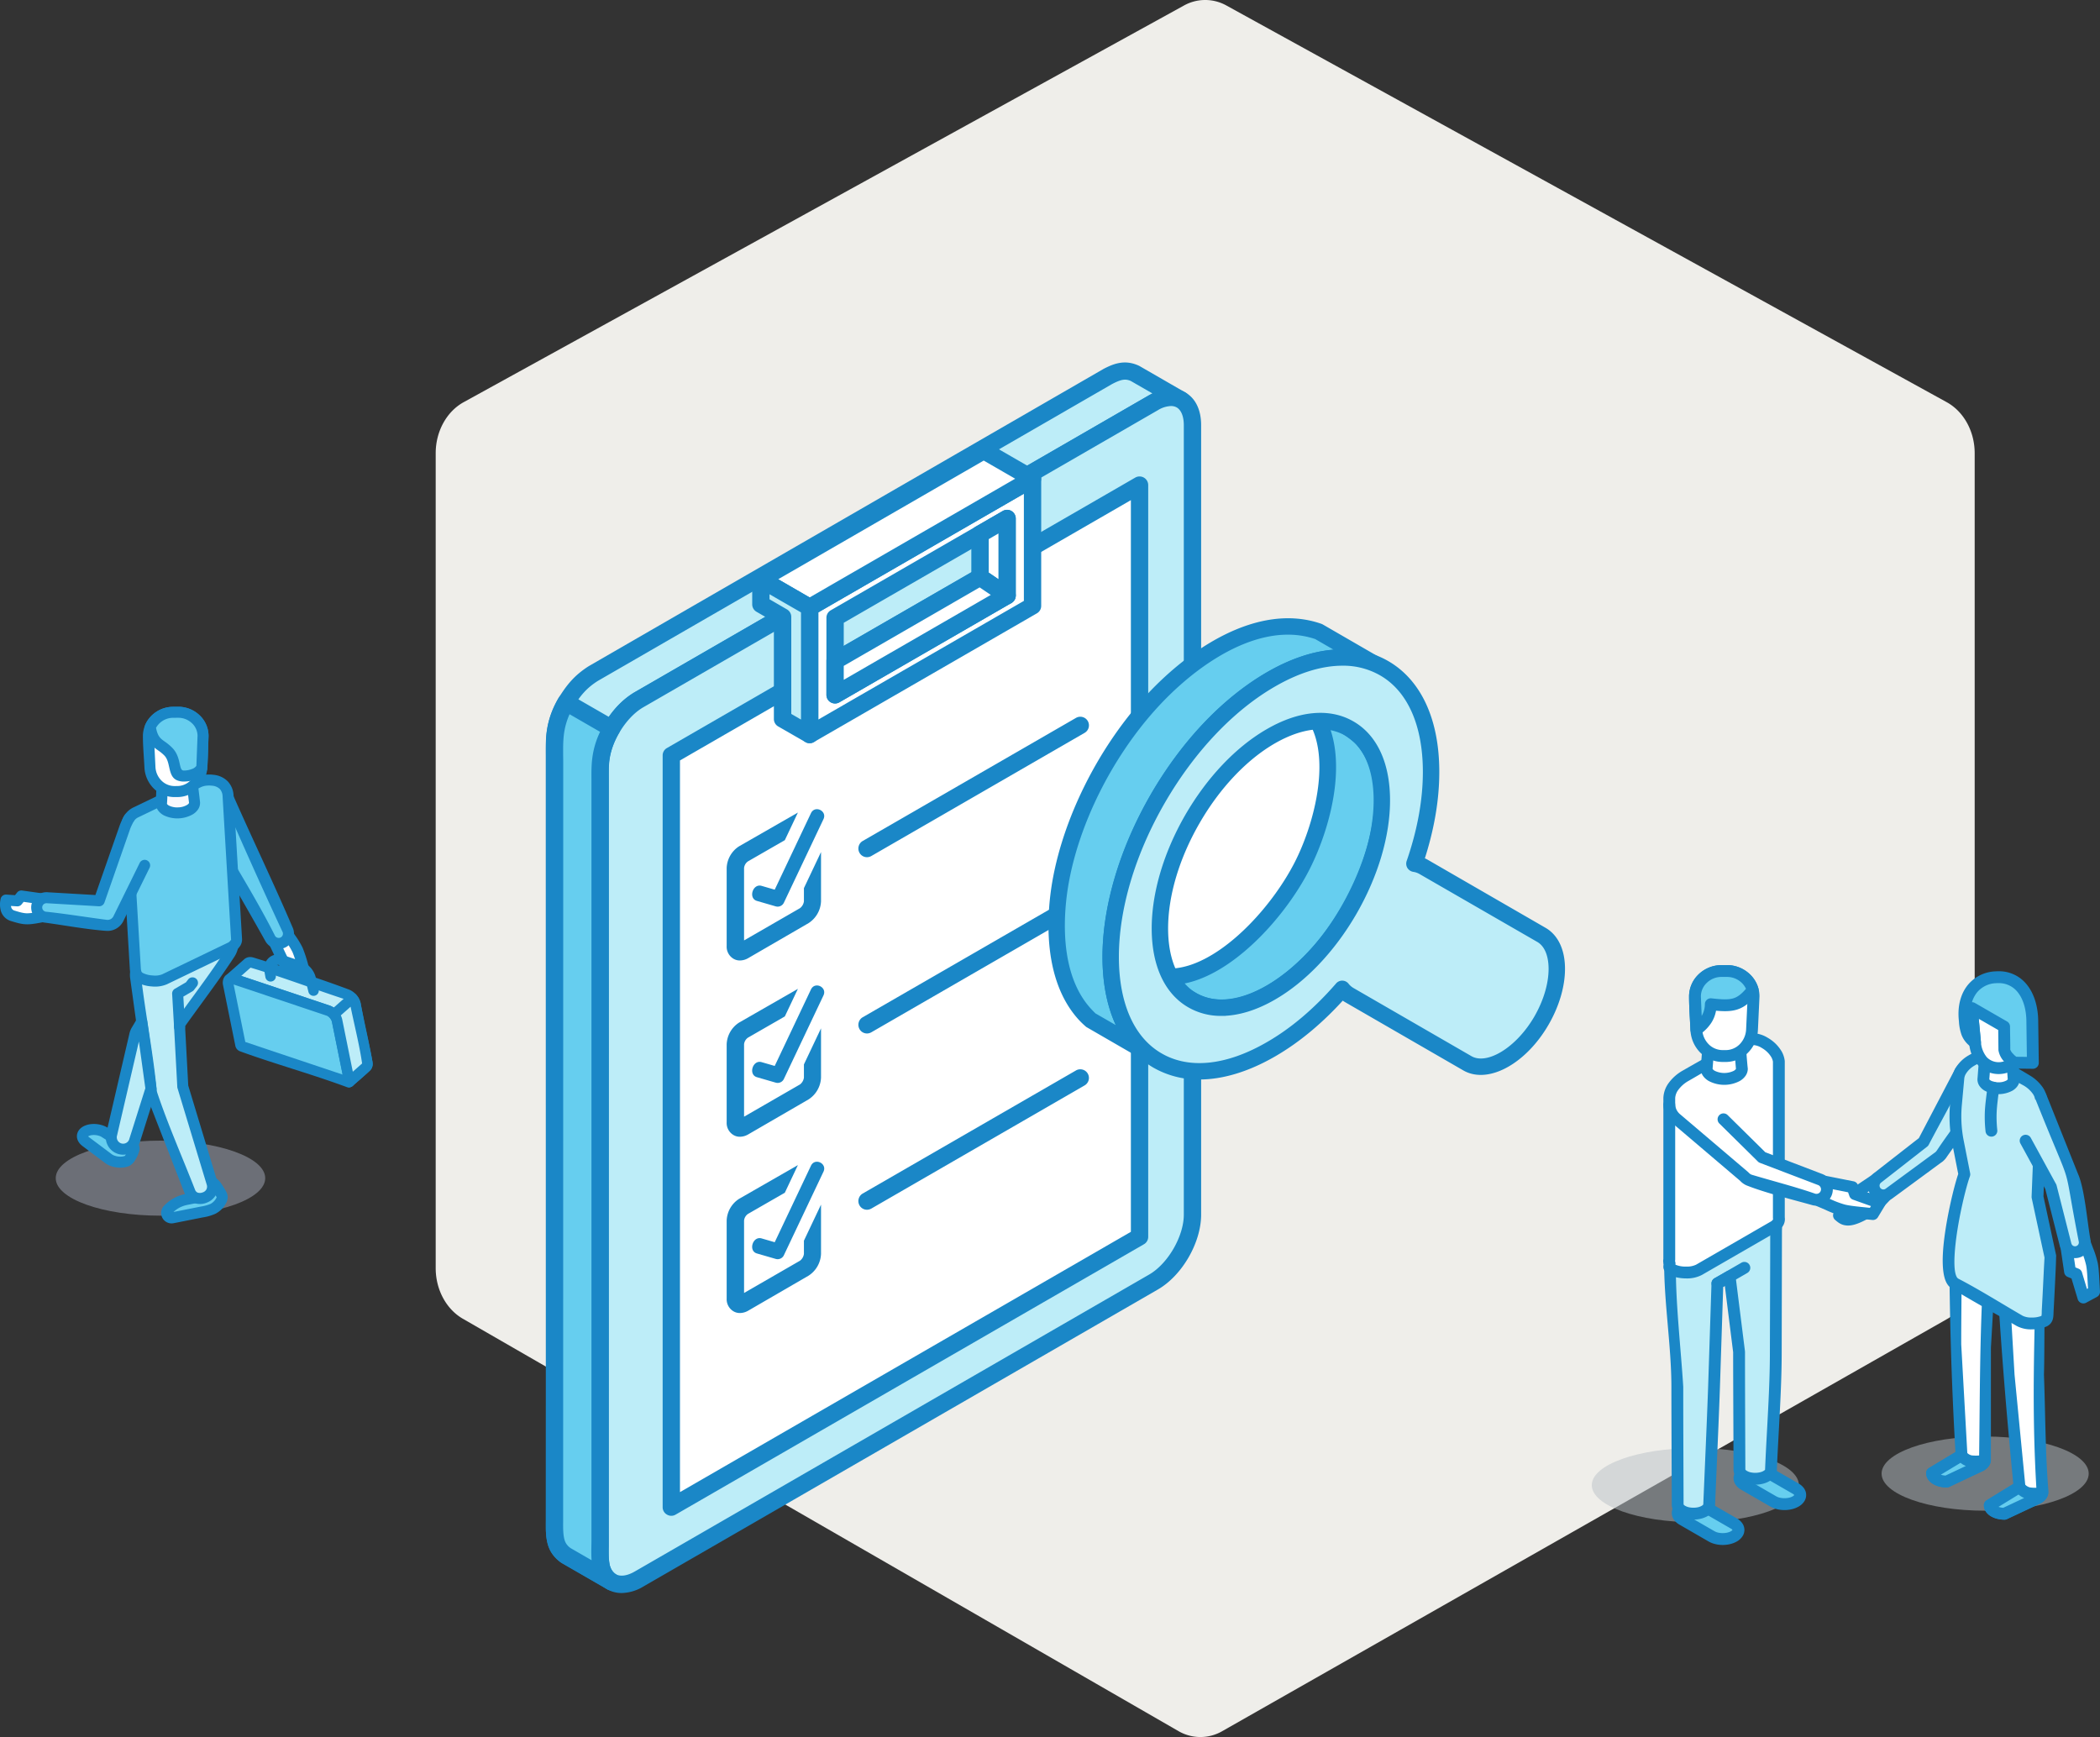 <svg xmlns="http://www.w3.org/2000/svg" width="1209.02" height="1000.118" viewBox="0 0 1209.02 1000.118"><rect x="0" y="0" width="1209.02" height="1000.118" fill="#333333" stroke="none"/><g transform="translate(12501.535 -4369.382)"><path d="M2377.558,1232.273c-33.3,0-60.3,9.672-60.3,21.6s27,21.6,60.3,21.6,60.3-9.666,60.3-21.6S2410.861,1232.273,2377.558,1232.273Z" transform="translate(-14786.699 3793.846)" fill="#a7adbc" fill-rule="evenodd" opacity="0.5"></path><path d="M3240.009,2026.062c0-12.54-6.268-23.967-16.116-29.385l-414.61-228.346a25.145,25.145,0,0,0-24.569,0L2370.1,1996.675c-9.848,5.42-16.12,16.849-16.12,29.387V2495.3c0,12.54,6.267,23.967,16.115,29.386l411.859,237.345a25.125,25.125,0,0,0,24.566,0L3223.9,2524.7c9.85-5.424,16.115-16.854,16.115-29.393Z" transform="translate(-14604.674 2604.256)" fill="#efeeea"></path><g transform="translate(-12187.316 4578.081)"><path d="M3136.509,2172.193l-26.226-15.149c-5.344-3.695-6.279-8.275-6.574-14.468V1687.99c.381-8.656,2.5-14.508,6.574-22.064,4.5-7.3,8.533-12.051,15.833-16.72l47.947-27.709,28.6-16.463,143.211-82.7,24.911-14.388,51.6-29.788c5.516-2.839,9.93-4.323,15.827-1.528l26.226,15.152c-5.855-2.8-10.355-1.315-15.828,1.525l-51.6,29.787-24.908,14.385-143.255,82.707-28.555,16.463-47.953,27.706c-7.3,4.624-11.329,9.42-15.826,16.72-4.115,7.553-6.2,13.408-6.577,22.067v454.583C3130.228,2163.918,3131.205,2168.459,3136.509,2172.193Z" transform="translate(-3098.671 -1470.182)" fill="#bdedf8" fill-rule="evenodd"></path><path d="M3434.045,1481.932c-1.952,0-4.156.805-7.51,2.546L3130.482,1655.4c-6.661,4.242-10.1,8.573-14.085,15.02-3.443,6.448-5.478,11.583-5.815,19.649v454.372c.254,5.855,1.227,8.144,4.414,10.352l11.923,6.875c-.045-.6-.084-1.235-.084-1.869L3126.79,1705c.467-10.184,3.1-16.849,7.215-24.44,4.665-7.6,9.12-13.241,17.522-18.544l296.436-171.177c.639-.3,1.275-.639,1.912-.932l-12.31-7.088a7.852,7.852,0,0,0-3.521-.891Zm-295.672,697.087a4.938,4.938,0,0,1-2.5-.679l-26.224-15.107c-7.808-5.432-8.783-12.43-9.038-18.582v-454.8c.423-10.094,3.057-16.8,7.171-24.4,4.667-7.593,9.122-13.24,17.524-18.585l296.438-171.17c5.687-2.932,12.218-5.6,20.451-1.7l26.564,15.318a4.977,4.977,0,0,1-4.583,8.827c-3.565-1.7-5.983-1.356-11.412,1.441l-296.054,170.963c-6.667,4.2-10.1,8.528-14.092,15.021-3.437,6.409-5.471,11.543-5.855,19.649l.045,454.372c.294,5.852,1.183,8.144,4.408,10.349a4.993,4.993,0,0,1-2.841,9.083Z" transform="translate(-3100.536 -1472.043)" fill="#1a87c7" fill-rule="evenodd"></path><path d="M3438.754,1993.9,3142.486,2164.94c-12.345,7.131-22.4,1.318-22.4-12.9V1697.461c0-14.26,10.059-31.655,22.4-38.786l47.953-27.706,28.555-16.464,143.255-82.707,24.908-14.385,51.6-29.788c12.309-7.127,22.365-1.312,22.365,12.943v454.585C3461.119,1969.368,3451.063,1986.767,3438.754,1993.9Z" transform="translate(-3088.822 -1464.501)" fill="#bdedf8" fill-rule="evenodd"></path><path d="M3440.633,1995.78h0Zm9.972-504.315a15.425,15.425,0,0,0-7.469,2.372l-296.263,171.048c-10.781,6.236-19.9,22.022-19.9,34.458v454.583c0,4.961,1.483,8.611,4.069,10.139,2.633,1.483,6.538.936,10.823-1.528l296.265-171.045c10.778-6.241,19.9-22.022,19.9-34.456V1502.451c0-4.961-1.489-8.653-4.075-10.18a6.584,6.584,0,0,0-3.352-.806Zm-316.213,683.423a16.829,16.829,0,0,1-8.357-2.164c-5.857-3.4-9.081-10.061-9.081-18.8V1699.343c0-16.126,10.947-35.053,24.908-43.112l296.265-171.049c7.6-4.369,14.979-4.923,20.793-1.529,5.855,3.354,9.082,10.017,9.082,18.8v454.585c0,16.081-10.906,35.007-24.868,43.067h0L3146.873,2171.15A25,25,0,0,1,3134.392,2174.888Z" transform="translate(-3090.701 -1466.382)" fill="#1a87c7" fill-rule="evenodd"></path><path d="M3145.677,1671.781v432.81l269.62-155.642V1516.134Q3280.486,1593.909,3145.677,1671.781Z" transform="translate(-3073.426 -1445.522)" fill="#fff" fill-rule="evenodd"></path><path d="M3152.549,1676.539v421.272l259.6-149.87V1526.665l-259.6,149.874Zm-5.008,434.9a4.725,4.725,0,0,1-2.461-.679,4.847,4.847,0,0,1-2.5-4.289v-432.81a4.839,4.839,0,0,1,2.5-4.288l269.58-155.687a4.982,4.982,0,0,1,7.463,4.329v432.814a4.892,4.892,0,0,1-2.5,4.287l-269.577,155.644A4.752,4.752,0,0,1,3147.542,2111.435Z" transform="translate(-3075.291 -1447.4)" fill="#1a87c7" fill-rule="evenodd"></path><path d="M3210.048,1638.285V1593.9q49.522-28.579,99.041-57.2v44.385q-49.518,28.584-99.041,57.2Zm113.677-51.262V1513.83l-128.314,74.083v73.241l128.314-74.132Z" transform="translate(-3043.513 -1446.909)" fill="#fff" fill-rule="evenodd"></path><path d="M3216.922,1598.646v32.841l89.07-51.429V1547.22l-89.07,51.426Zm-5.01,46.465a4.969,4.969,0,0,1-4.961-4.964v-44.385a4.928,4.928,0,0,1,2.46-4.284l99.083-57.2a4.944,4.944,0,0,1,4.963,0,5.031,5.031,0,0,1,2.5,4.284v44.385a5.045,5.045,0,0,1-2.5,4.33l-99.037,57.157a4.943,4.943,0,0,1-2.508.68Zm113.676-56.226h0Zm-123.309,3.775,118.349-68.315v61.7L3202.28,1654.36v-61.7Zm-5,75.321a4.687,4.687,0,0,1-2.461-.68,4.884,4.884,0,0,1-2.5-4.284v-73.241a4.894,4.894,0,0,1,2.5-4.286l128.274-74.085a5.005,5.005,0,0,1,7.511,4.287v73.193a4.944,4.944,0,0,1-2.5,4.331L3199.778,1667.3A4.716,4.716,0,0,1,3197.275,1667.98Z" transform="translate(-3045.378 -1448.77)" fill="#1a87c7" fill-rule="evenodd"></path><path d="M3205.944,1594l128.315-74.084-17.564-10.145-10.522-6.067L3177.9,1577.8Z" transform="translate(-3054.046 -1452.998)" fill="#fff" fill-rule="evenodd"></path><path d="M3189.751,1579.666l18.074,10.482,118.343-68.358-18.114-10.44-118.3,68.316Zm18.074,21.217a4.687,4.687,0,0,1-2.461-.681L3177.271,1584a5,5,0,0,1,0-8.659l128.274-74.086a5.132,5.132,0,0,1,5.01,0l28.093,16.209a5.151,5.151,0,0,1,2.5,4.33,5.039,5.039,0,0,1-2.5,4.324L3210.328,1600.2A4.715,4.715,0,0,1,3207.825,1600.882Z" transform="translate(-3055.928 -1454.868)" fill="#1a87c7" fill-rule="evenodd"></path><path d="M3136.524,2100.584l-26.226-15.149a14.025,14.025,0,0,1-4.578-5.006c-2.507-4.752-2-12.049-2-17.354V1628.521c0-8.446-.468-15.619,2-23.846a46.014,46.014,0,0,1,4.668-10.484l26.219,15.145a46.435,46.435,0,0,0-5.429,13.452c-1.442,6.238-1.19,11.545-1.19,17.866v436.678c0,4.58-.379,10.012.64,14.471A13.512,13.512,0,0,0,3136.524,2100.584Z" transform="translate(-3098.687 -1398.572)" fill="#66ceef" fill-rule="evenodd"></path><path d="M3114.255,1602.969a40.247,40.247,0,0,0-1.867,5.006c-1.91,6.323-1.865,12.1-1.825,18.755l.045,3.653-.045,436.974c-.04,4.284-.126,9.631,1.446,12.6a8.95,8.95,0,0,0,3.012,3.225l11.923,6.875c-.213-2.718-.173-5.519-.128-8.065l.044-2.8V1640.138c-.044-5.471-.044-10.65,1.314-16.631a48.68,48.68,0,0,1,3.649-10.4l-17.569-10.142Zm24.145,504.442a5.1,5.1,0,0,1-2.463-.634l-26.264-15.152a19.683,19.683,0,0,1-6.489-7c-2.761-5.221-2.676-11.968-2.593-17.4l.044-84.315-.044-356.1c-.039-7.17-.083-13.96,2.25-21.726a48.6,48.6,0,0,1,5.177-11.627,4.994,4.994,0,0,1,6.749-1.7l26.224,15.108a5.085,5.085,0,0,1,2.333,3.1,4.852,4.852,0,0,1-.6,3.821,41.821,41.821,0,0,0-4.839,11.965c-1.1,4.836-1.1,9.25-1.057,14.344v83.588l-.045,358.432a50.99,50.99,0,0,0,.552,10.44,8.588,8.588,0,0,0,3.9,5.767,4.957,4.957,0,0,1,1.4,6.75A5.1,5.1,0,0,1,3138.4,2107.412Z" transform="translate(-3100.563 -1400.435)" fill="#1a87c7" fill-rule="evenodd"></path><path d="M3177.9,1564.4l12.473,7.212v58.815l15.573,8.995v-73.242l-28.047-16.207Z" transform="translate(-3054.046 -1425.171)" fill="#bdedf8" fill-rule="evenodd"></path><path d="M3197.262,1629.414l5.6,3.224v-61.7l-18.118-10.439v2.892l10.011,5.809a4.979,4.979,0,0,1,2.508,4.285v55.929Zm10.563,16.844a4.687,4.687,0,0,1-2.461-.681l-15.613-8.952a4.949,4.949,0,0,1-2.5-4.325v-55.93l-9.975-5.77a4.957,4.957,0,0,1-2.5-4.327v-14.426a4.983,4.983,0,0,1,7.466-4.329l28.092,16.25a4.884,4.884,0,0,1,2.5,4.286v73.241a4.874,4.874,0,0,1-2.5,4.284A4.715,4.715,0,0,1,3207.825,1646.258Z" transform="translate(-3055.928 -1427.048)" fill="#1a87c7" fill-rule="evenodd"></path><path d="M3217.926,1680.287a4.929,4.929,0,0,1-4.329-2.508,5.032,5.032,0,0,1,1.827-6.829l122.791-70.867a4.971,4.971,0,1,1,4.964,8.614l-122.787,70.912A5.2,5.2,0,0,1,3217.926,1680.287Z" transform="translate(-3032.968 -1395.44)" fill="#1a87c7" fill-rule="evenodd"></path><path d="M3256.669,1537.147v24.823l15.575,10.523v-44.386Z" transform="translate(-3006.667 -1438.32)" fill="#fff" fill-rule="evenodd"></path><path d="M3263.56,1561.158l5.6,3.819V1538.63l-5.6,3.262v19.266Zm10.564,18.2a4.757,4.757,0,0,1-2.76-.89l-15.571-10.528a4.994,4.994,0,0,1-2.248-4.114v-24.823a5.044,5.044,0,0,1,2.5-4.326l15.572-9a5.005,5.005,0,0,1,7.509,4.284v44.385a5.05,5.05,0,0,1-5,5.01Z" transform="translate(-3008.548 -1440.18)" fill="#1a87c7" fill-rule="evenodd"></path><path d="M3204.551,1597.413l83.466-48.16,15.575,10.523-99.041,57.2Z" transform="translate(-3038.016 -1425.603)" fill="#fff" fill-rule="evenodd"></path><path d="M3211.423,1602.173v8.022l84.656-48.884-6.407-4.329-78.249,45.191Zm-5.01,21.646a4.97,4.97,0,0,1-4.961-4.964v-19.565a5,5,0,0,1,2.46-4.327l83.507-48.163a5.008,5.008,0,0,1,5.264.175l15.573,10.565a4.941,4.941,0,0,1,2.2,4.287,5.1,5.1,0,0,1-2.5,4.156l-99.036,57.157A4.941,4.941,0,0,1,3206.414,1623.819Z" transform="translate(-3039.879 -1427.478)" fill="#1a87c7" fill-rule="evenodd"></path><path d="M3199.073,1649.751l-21.217,12.21a5.346,5.346,0,0,0-2.253,3.819v41.692l32.206-18.575a5.921,5.921,0,0,0,2.255-3.9v-7.62l9.844-20.778v28.4a15.662,15.662,0,0,1-7.173,12.519l-34.879,20.231a9.689,9.689,0,0,1-4.667,1.275,7.178,7.178,0,0,1-3.653-.977,8.069,8.069,0,0,1-3.946-7.345V1665.78a15.549,15.549,0,0,1,7.18-12.517l33.834-19.41Z" transform="translate(-3061.448 -1374.716)" fill="#1a87c7" fill-rule="evenodd"></path><path d="M3217.926,1743.663a4.935,4.935,0,0,1-4.329-2.511,5.029,5.029,0,0,1,1.827-6.825l122.791-70.872a4.973,4.973,0,0,1,4.964,8.617l-122.787,70.914A5.2,5.2,0,0,1,3217.926,1743.663Z" transform="translate(-3032.968 -1357.323)" fill="#1a87c7" fill-rule="evenodd"></path><path d="M3199.073,1713.123l-21.217,12.211a5.341,5.341,0,0,0-2.253,3.819v41.692l32.206-18.576a5.926,5.926,0,0,0,2.255-3.9v-7.62l9.844-20.777v28.4a15.664,15.664,0,0,1-7.173,12.519l-34.879,20.232a9.69,9.69,0,0,1-4.667,1.275,7.191,7.191,0,0,1-3.653-.977,8.07,8.07,0,0,1-3.946-7.344v-44.915a15.549,15.549,0,0,1,7.18-12.517l33.834-19.41Z" transform="translate(-3061.448 -1336.597)" fill="#1a87c7" fill-rule="evenodd"></path><path d="M3217.926,1807.037a4.935,4.935,0,0,1-4.329-2.511,5.029,5.029,0,0,1,1.827-6.826l122.791-70.872a4.972,4.972,0,1,1,4.964,8.617l-122.787,70.914A5.241,5.241,0,0,1,3217.926,1807.037Z" transform="translate(-3032.968 -1319.204)" fill="#1a87c7" fill-rule="evenodd"></path><path d="M3199.073,1776.5l-21.217,12.21a5.337,5.337,0,0,0-2.253,3.821v41.691l32.206-18.577a5.921,5.921,0,0,0,2.255-3.9v-7.618l9.844-20.778v28.4a15.65,15.65,0,0,1-7.173,12.516l-34.879,20.236a9.705,9.705,0,0,1-4.667,1.273,7.177,7.177,0,0,1-3.653-.977,8.069,8.069,0,0,1-3.946-7.343V1792.53a15.547,15.547,0,0,1,7.18-12.519L3206.6,1760.6Z" transform="translate(-3061.448 -1298.48)" fill="#1a87c7" fill-rule="evenodd"></path><path d="M3215.811,1765.123l-22.79,48.091a3.966,3.966,0,0,1-4.716,2.125l-10.818-3.137c-5.1-1.48-2.4-10.142,2.7-8.666l7.555,2.191L3208.6,1761.7C3210.876,1756.889,3218.057,1760.371,3215.811,1765.123Z" transform="translate(-3055.936 -1299.205)" fill="#1a87c7" fill-rule="evenodd"></path><path d="M3215.811,1701.749l-22.79,48.091a3.964,3.964,0,0,1-4.716,2.125l-10.818-3.137c-5.1-1.48-2.4-10.142,2.7-8.666l7.555,2.191,20.859-44.022C3210.876,1693.515,3218.057,1697,3215.811,1701.749Z" transform="translate(-3055.936 -1337.324)" fill="#1a87c7" fill-rule="evenodd"></path><path d="M3215.811,1638.376l-22.79,48.091a3.964,3.964,0,0,1-4.716,2.124l-10.818-3.137c-5.1-1.476-2.4-10.14,2.7-8.664l7.555,2.193,20.859-44.025C3210.876,1630.141,3218.057,1633.625,3215.811,1638.376Z" transform="translate(-3055.936 -1375.442)" fill="#1a87c7" fill-rule="evenodd"></path></g><g transform="translate(-14583.542 3938.037)"><path d="M2812.237,853.935c-35.276,20.38-63.879,69.948-63.879,110.632,0,40.776,28.6,57.262,63.879,36.882s63.879-69.87,63.879-110.631S2847.513,833.555,2812.237,853.935Z" transform="translate(1.444 1.328)" fill="#fff" fill-rule="evenodd"></path><path d="M2813.4,855.879c-34.613,20-62.782,68.794-62.782,108.741,0,18.885,6.257,32.875,17.62,39.455,11.341,6.519,26.578,4.952,42.932-4.464,34.615-20,62.781-68.792,62.781-108.741,0-18.865-6.256-32.855-17.617-39.453-11.345-6.5-26.6-4.954-42.934,4.462Zm-29.661,156.607a34.752,34.752,0,0,1-17.734-4.594c-12.8-7.335-19.829-22.686-19.829-43.273,0-41.383,29.152-91.859,64.994-112.56h0c17.789-10.3,34.633-11.853,47.394-4.461,12.78,7.335,19.829,22.707,19.829,43.273,0,41.4-29.15,91.878-64.993,112.579C2802.988,1009.48,2792.893,1012.485,2783.744,1012.485Z" transform="translate(1.392 1.276)" fill="#1a87c7" fill-rule="evenodd"></path><path d="M2811.986,912.158c-21.928,16.012-39.226,39.151-47.6,61.29a19.711,19.711,0,0,1-4.254-8.527c-7.182-28.981,16.2-73.766,51.856-99.856Z" transform="translate(1.695 1.805)" fill="#fff" fill-rule="evenodd"></path><path d="M2841.137,794.944l31.173,18a50.882,50.882,0,0,0-16.692-3.062c-27.431-.377-55.108,18.755-73.69,37.376-33.557,33.556-60.532,86.98-60.532,134.96,0,18.752,4.366,39.643,18.335,53.123l1.343,1.267-31.156-18c-.66-.455-3.27-3.215-3.931-3.9-17.373-19.7-17.772-51.495-13.384-75.882,6.256-34.935,24.954-72.82,50.572-101.537C2765.669,812.016,2805.255,782.277,2841.137,794.944Z" transform="translate(0.051 0.051)" fill="#66ceef" fill-rule="evenodd"></path><path d="M2823.456,794.257c-28.284,0-58.037,21.516-78.588,44.579-25.1,28.167-43.8,65.73-50.021,100.421-2.667,14.86-6.749,51.854,12.874,73.993.757.87,3.062,3.27,3.573,3.65l19.681,11.341c-9.51-14.368-11.742-32.288-11.742-45.976,0-45.087,24.577-99.969,61.158-136.531,11.494-11.474,41.59-38,74.447-38h.849c1.155,0,2.268.057,3.349.134L2840.241,797a51.6,51.6,0,0,0-16.785-2.741Zm-82.331,244.649a2.668,2.668,0,0,1-1.115-.3l-31.156-18.017a47.856,47.856,0,0,1-4.48-4.387c-20.889-23.65-16.676-62.215-13.912-77.7,6.369-35.5,25.463-73.88,51.1-102.672,25.672-28.789,65.5-55.182,100.365-42.951.131.057.246.113.378.17l31.156,18.016a2.182,2.182,0,0,1,.908,2.816,2.232,2.232,0,0,1-2.76,1.192,46.336,46.336,0,0,0-15.975-2.893h-.794c-31.194,0-60.211,25.6-71.29,36.694-35.825,35.807-59.872,89.44-59.872,133.392,0,15.749,3.063,37.451,17.64,51.553l1.321,1.209a2.192,2.192,0,0,1,.266,2.932A2.088,2.088,0,0,1,2741.125,1038.906Z" fill="#1a87c7" stroke="#1a87c7" stroke-width="5" fill-rule="evenodd"></path><path d="M2854.88,999.261l-31.155-18-.284-.189-.285-.19-.282-.188-.264-.247-.266-.245-.246-.188-.264-.247-.247-.264-.246-.247-.245-.245-.228-.264-.226-.3-.226-.245,31.156,18,.224.247.228.3.227.264.246.245.246.245.245.266.264.245.247.188.264.247.283.188.266.245.282.191Z" transform="translate(3.172 4.518)" fill="#fff" fill-rule="evenodd"></path><path d="M2854.817,1001.5a1.779,1.779,0,0,1-.982-.246l-31.156-18c-.075-.076-.433-.245-.51-.322a6.149,6.149,0,0,1-.6-.49,6.263,6.263,0,0,1-.625-.511l-.587-.49a4.97,4.97,0,0,0-.548-.567c-.036-.057-.529-.567-.547-.625l-.494-.567a2.229,2.229,0,0,1,2.8-3.383l31.173,18a1.694,1.694,0,0,1,.605.566l-.473.682.322.188.53-.435-.341.566.435.248.341-.379-.228.434.4.246.227-.246-.134.246.456.322.133-.19-.076.19.452.266.058-.077-.038.132.492.245h.02a2.453,2.453,0,0,1,.754,3.139A2.2,2.2,0,0,1,2854.817,1001.5Z" transform="translate(3.12 4.466)" fill="#1a87c7" fill-rule="evenodd"></path><path d="M2767.347,1006.291l-31.153-18c35.106,19.32,78.376-27.979,94.484-59.777,13.612-26.9,26.259-78.379-4.121-96.773,9.452,5.541,32.139,16.692,38.943,24.462,26.372,29.851,1.4,91.2-23.878,120.729C2825.307,996,2793.493,1020.659,2767.347,1006.291Z" transform="translate(1.152 1.006)" fill="#66ceef" fill-rule="evenodd"></path><path d="M2768.5,1004.4c23.5,12.929,53.2-7.45,71.477-28.852,25.749-30.1,49.059-89.363,23.916-117.833-4.046-4.592-14.67-10.87-23.971-15.993,15.142,23.386,5.35,63.028-7.2,87.869-12.875,25.39-39.455,55.3-65.373,63.33a45.593,45.593,0,0,1-15.047,2.136l16.2,9.342Zm15.862,8.469a37.347,37.347,0,0,1-18.036-4.576s-.02,0-.037-.076l-31.155-17.922a2.235,2.235,0,0,1,2.192-3.894c8.583,4.707,18.242,5.462,28.718,2.268,24.726-7.655,50.267-36.506,62.705-61.1,13.762-27.2,25.029-76.7-3.289-93.825a2.25,2.25,0,0,1-.757-3.063,2.2,2.2,0,0,1,3.005-.756c2.061,1.192,4.745,2.629,7.752,4.272,11.059,6.012,26.184,14.236,31.778,20.57,26.77,30.342,2.875,92.369-23.876,123.673C2828.31,996,2805.776,1012.865,2784.357,1012.865Z" transform="translate(1.1 0.955)" fill="#1a87c7" stroke="#1a87c7" stroke-width="5" fill-rule="evenodd"></path><path d="M2855.674,849.8l-31.155-18.018-1.1-.549-1.116-.567-1.154-.51,31.156,18,1.153.51,1.115.567Z" transform="translate(3.19 0.967)" fill="#fff" fill-rule="evenodd"></path><path d="M2855.727,852.1a2.293,2.293,0,0,1-1.079-.32l-3.193-1.55L2820.09,832.1a2.156,2.156,0,0,1-.87-2.892,2.294,2.294,0,0,1,2.894-1.059l3.518,1.756,31.191,18.055a2.176,2.176,0,0,1,.832,3.005A2.291,2.291,0,0,1,2855.727,852.1Z" transform="translate(3.138 0.915)" fill="#1a87c7" fill-rule="evenodd"></path><path d="M2858.084,850.295c-11.551-6.655-27.526-5.711-45.183,4.5-17.637,10.171-33.612,27.658-45.182,47.678-11.571,20-18.7,42.575-18.7,62.954,0,20.4,7.126,34.69,18.7,41.4,11.57,6.653,27.545,5.709,45.182-4.52,17.658-10.152,33.633-27.658,45.183-47.658s18.7-42.593,18.7-62.973-7.146-34.688-18.7-41.38ZM2812.9,822.07c25.464-14.747,48.529-16.127,65.222-6.465,16.676,9.659,27.014,30.284,27.014,59.7,0,17-3.459,35.067-9.584,52.876a14.329,14.329,0,0,1,5.293,1.813L2968.7,969.2c11.756,6.767,11.74,28.907,0,49.229h0c-11.723,20.322-30.91,31.418-42.65,24.651l-67.867-39.209a14.339,14.339,0,0,1-4.214-3.63c-12.367,14.237-26.316,26.277-41.063,34.805-25.465,14.726-48.528,16.105-65.222,6.465-16.69-9.661-27.012-30.3-27.012-59.721s10.322-61.95,27.012-90.875c16.714-28.9,39.757-54.181,65.222-68.849Z" transform="translate(0.78 0.471)" fill="#bdedf8" fill-rule="evenodd"></path><path d="M2841.479,848.322c-8.355,0-17.695,2.837-27.411,8.414-16.732,9.659-32.5,26.334-44.368,46.92-11.872,20.57-18.414,42.518-18.414,61.821,0,18.885,6.257,32.932,17.6,39.455s26.6,4.952,42.95-4.464c16.75-9.641,32.5-26.334,44.369-46.9s18.412-42.516,18.412-61.837c0-18.865-6.256-32.932-17.6-39.453a30.878,30.878,0,0,0-15.54-3.953Zm-57.072,165.021a34.81,34.81,0,0,1-17.752-4.594c-12.779-7.335-19.812-22.686-19.812-43.273,0-20.06,6.749-42.82,19-64.089,12.268-21.189,28.6-38.451,45.994-48.471,17.789-10.3,34.633-11.853,47.394-4.461h0c12.8,7.335,19.829,22.707,19.829,43.273,0,20.076-6.748,42.839-19,64.107-12.268,21.191-28.6,38.431-46,48.471-10.435,6.031-20.531,9.037-29.661,9.037Zm69.719-201.637a45.039,45.039,0,0,1,22.931,5.9c16.713,9.584,25.9,30.151,25.9,57.754,0,16.37-3.176,33.934-9.472,52.122a2.287,2.287,0,0,0,.207,1.888,2.417,2.417,0,0,0,1.571,1.06,12.49,12.49,0,0,1,4.518,1.569l67.866,39.133c4.954,2.893,7.694,9.169,7.694,17.7-.018,8.9-3.024,19.053-8.506,28.582-10.964,18.943-29.094,29.85-39.642,23.782l-67.868-39.208a12.758,12.758,0,0,1-3.573-3.063,2.132,2.132,0,0,0-3.422-.057c-12.647,14.541-26.278,26.146-40.493,34.293-23.935,13.858-46.28,16.125-62.991,6.467-16.713-9.6-25.9-30.173-25.9-57.774,0-28.018,9.492-59.948,26.713-89.8,17.242-29.851,40.115-54.01,64.408-68,14.179-8.205,27.809-12.344,40.058-12.344Zm-82.347,238.255a49.691,49.691,0,0,1-25.142-6.446c-18.15-10.493-28.133-32.364-28.133-61.667,0-28.773,9.7-61.516,27.3-91.99,17.636-30.549,41.079-55.258,66.032-69.682,25.333-14.615,49.285-16.939,67.432-6.465s28.151,32.366,28.151,61.648c0,16.182-3.008,33.424-8.923,51.251a17.476,17.476,0,0,1,3.5,1.493l67.869,39.207c6.391,3.7,9.923,11.345,9.923,21.438,0,9.736-3.232,20.7-9.111,30.873-12.364,21.436-32.857,32.857-45.692,25.445l-67.867-39.191a15.963,15.963,0,0,1-3.043-2.25c-12.515,14.028-25.975,25.332-40,33.424C2799.191,1045.631,2784.786,1049.96,2771.779,1049.96Z" transform="translate(0.728 0.418)" fill="#1a87c7" stroke="#1a87c7" stroke-width="5" fill-rule="evenodd"></path></g><g transform="translate(-32.214 -99.312)"><g transform="translate(-12469.32 4875.624)"><path d="M2307.748,2169.574l-8.045,3.283,7.249,15.262,3.956,4.375,8.5,3.1C2314.182,2177.808,2316.044,2182.2,2307.748,2169.574Z" transform="translate(-2143.413 -2040.636)" fill="#fff" fill-rule="evenodd"></path><path d="M2306.937,2173.871l-2.53,1.035,5.643,11.879,3.1,3.435,1.875.684a69.967,69.967,0,0,0-2.753-8.49,43.784,43.784,0,0,0-3.836-6.3l-1.5-2.24Zm-8.017-3.505,8.042-3.287a3.18,3.18,0,0,1,3.856,1.188l2.895,4.349a47.9,47.9,0,0,1,4.364,7.239,80.02,80.02,0,0,1,3.26,10.035l1.5,5.162a3.108,3.108,0,0,1-.052,2.036,3.2,3.2,0,0,1-4.078,1.873l-8.5-3.1a3.2,3.2,0,0,1-1.26-.853l-3.818-4.231a3.1,3.1,0,0,1-.644-.9l-7.309-15.407A3.144,3.144,0,0,1,2298.92,2170.365Z" transform="translate(-2143.825 -2041.044)" fill="#1a87c7" fill-rule="evenodd"></path><path d="M2189,2163.882l1.276-9.646-14.642-2.062-2.254,2.82-6.607-.457c-.69,3.574-.4,7.734,4.109,9.122C2178.206,2165.914,2179.257,2165.776,2189,2163.882Z" transform="translate(-2163.344 -2043.239)" fill="#fff" fill-rule="evenodd"></path><path d="M2186.595,2161.613l.563-4.255-9.8-1.381-1.127,1.41a3.143,3.143,0,0,1-2.684,1.18l-3.475-.232a4.619,4.619,0,0,0,.2.971,2.694,2.694,0,0,0,1.943,1.734c3.369,1.037,5.269,1.527,7.264,1.534a39.949,39.949,0,0,0,7.12-.961Zm7.2-6.564-1.256,9.5a3.185,3.185,0,0,1-2.553,2.859c-5.048.979-7.856,1.508-10.583,1.5-2.792-.01-5.087-.583-9.036-1.8a8.663,8.663,0,0,1-6.068-5.749,13.9,13.9,0,0,1-.247-6.779,3.175,3.175,0,0,1,3.369-2.79l4.961.341,1.084-1.356a3.16,3.16,0,0,1,3.028-1.329l14.643,2.063A3.152,3.152,0,0,1,2193.795,2155.049Z" transform="translate(-2163.753 -2043.652)" fill="#1a87c7" fill-rule="evenodd"></path><path d="M2247.154,2096.135a12.942,12.942,0,0,0,11.71-.093c3.218-1.892,3.2-4.92-.053-6.762a12.949,12.949,0,0,0-11.714.093C2243.877,2091.268,2243.906,2094.294,2247.154,2096.135Z" transform="translate(-2151.642 -2052.852)" fill="#fff" fill-rule="evenodd"></path><path d="M2247.441,2095.8a12.488,12.488,0,0,0,11.25-.093,4.893,4.893,0,0,0,1.818-1.709,2.471,2.471,0,0,0-.018-2.58,4.92,4.92,0,0,0-1.845-1.679,12.5,12.5,0,0,0-11.26.091,4.856,4.856,0,0,0-1.814,1.707,2.445,2.445,0,0,0,.02,2.578,4.894,4.894,0,0,0,1.85,1.686Zm5.646,2.206a12.434,12.434,0,0,1-6.1-1.412,5.773,5.773,0,0,1-2.187-2.019,3.383,3.383,0,0,1-.028-3.491,5.767,5.767,0,0,1,2.151-2.043,13.4,13.4,0,0,1,12.174-.1,5.783,5.783,0,0,1,2.181,2.011,3.511,3.511,0,0,1,.5,1.745,3.455,3.455,0,0,1-.473,1.749,5.773,5.773,0,0,1-2.15,2.05A12.434,12.434,0,0,1,2253.087,2098.005Z" transform="translate(-2151.701 -2052.911)" fill="#1a87c7" fill-rule="evenodd"></path><path d="M2262.066,2111.177a10.255,10.255,0,0,1-.973-1.542,10.14,10.14,0,0,1,18.048-9.251,10.431,10.431,0,0,1,.684,1.691l20.042,45.751c.079.156.155.316.222.477l14.709,31.56a5.619,5.619,0,1,1-10,5.125l-17.037-30.373c-.09-.146-.175-.3-.255-.454Z" transform="translate(-2149.356 -2051.813)" fill="#66ceef" fill-rule="evenodd"></path><path d="M2259.829,2113.341l-.546-.8c-.215-.337-.417-.683-.6-1.033l-.1-.214a13.3,13.3,0,0,1,5.562-17.543,3.134,3.134,0,0,1,.621-.318,13.3,13.3,0,0,1,17.438,5.615,3.177,3.177,0,0,1,.28.534l.395.881c.133.333.254.657.353.967,11.094,25.319,24.1,52.349,34.932,77.684a8.528,8.528,0,0,1,.519,1.361,8.884,8.884,0,0,1,.3,1.592l.028.34a8.8,8.8,0,0,1-7.962,9.225l-.333.026a8.77,8.77,0,0,1-4.793-1.113l-.293-.185a8.853,8.853,0,0,1-3.187-3.4c-14.138-25.211-27.806-48.6-42.609-73.615Zm4.816-4.181.57.815c12.416,20.985,31.556,51.46,42.826,74a2.477,2.477,0,0,0,.835.942l.147.078a2.46,2.46,0,0,0,1.368.309h.033a2.422,2.422,0,0,0,1.654-.835,2.448,2.448,0,0,0,.581-1.777v-.024a2.571,2.571,0,0,0-.086-.484l-.1-.294-.144-.27c-12.281-26.354-23.166-50.854-34.919-77.682a3.222,3.222,0,0,1-.216-.542l-.2-.58-.261-.576a6.979,6.979,0,0,0-9.355-3.035l-.027.015a6.983,6.983,0,0,0-3.091,9.246Z" transform="translate(-2149.769 -2052.225)" fill="#1a87c7" fill-rule="evenodd"></path><path d="M2273.841,2296.148l-6.655,7.536-8.484,1.686a19.453,19.453,0,0,0-10.15,5.3l-.462.447a2.839,2.839,0,0,0,2.522,4.827l5.1-1.013,11.645-2.311c5.381-1.067,8.345-1.687,11.205-6.507a3.436,3.436,0,0,0,.256-3.445C2278.226,2301.538,2274.681,2295.2,2273.841,2296.148Z" transform="translate(-2151.266 -2021.713)" fill="#66ceef" fill-rule="evenodd"></path><path d="M2274.423,2301.164l-4.449,5.045a3.158,3.158,0,0,1-1.766,1.008l-8.485,1.69a17.067,17.067,0,0,0-4.618,1.58,16.744,16.744,0,0,0-3.566,2.539l15.62-3.1a24.089,24.089,0,0,0,5.732-1.559,8.223,8.223,0,0,0,3.352-3.443,1.286,1.286,0,0,0,.162-.377c-.263-.5-1.1-2.006-1.982-3.384Zm-8.48.033,5.947-6.741a3.088,3.088,0,0,1,.655-.582c1.7-1.134,3.306-.7,4.808.733a13.451,13.451,0,0,1,1.618,1.946,53.783,53.783,0,0,1,3.079,5.075,6.226,6.226,0,0,1,.7,3.259l-.007.1a7.274,7.274,0,0,1-1.034,3.159,14.129,14.129,0,0,1-5.962,5.88,28.012,28.012,0,0,1-7.37,2.132l-16.742,3.323a6.01,6.01,0,0,1-5.332-10.229l.462-.448a22.835,22.835,0,0,1,11.741-6.14Z" transform="translate(-2151.678 -2022.136)" fill="#1a87c7" fill-rule="evenodd"></path><path d="M2206.9,2276.058a3.3,3.3,0,0,1,.746-6.2,11.959,11.959,0,0,1,10.736,1.292l7.47,4.72,7.052,1.278a3.8,3.8,0,0,1,1.85,3.367c-.133,1.121-2.4,6-3.987,6.682a11.964,11.964,0,0,1-10.737-1.293Z" transform="translate(-2157.576 -2025.741)" fill="#66ceef" fill-rule="evenodd"></path><path d="M2205.413,2279.008a8.4,8.4,0,0,1-2.353-2.633,5.974,5.974,0,0,1-.749-3.658l.02-.142a6.061,6.061,0,0,1,1.578-3.23,8.35,8.35,0,0,1,2.911-1.989,12.39,12.39,0,0,1,3.453-.891,16.05,16.05,0,0,1,7.274.873,12.508,12.508,0,0,1,3.02,1.6l6.876,4.349,6.433,1.166a3.14,3.14,0,0,1,1.329.573,8.327,8.327,0,0,1,2.37,2.629,6.021,6.021,0,0,1,.746,3.652,19.41,19.41,0,0,1-2.3,5.5,8.986,8.986,0,0,1-3.6,3.734,12.36,12.36,0,0,1-3.458.891,15.865,15.865,0,0,1-3.691-.019l-.1-.014a15.91,15.91,0,0,1-3.48-.841l-.23-.094a12.34,12.34,0,0,1-2.921-1.6l-13.134-9.844Zm3.325-5.5a2.848,2.848,0,0,0,.476.435l13.134,9.844a6.06,6.06,0,0,0,1.381.751l.157.054a9.581,9.581,0,0,0,2.067.5l.092.01a9.538,9.538,0,0,0,2.2.021,6.209,6.209,0,0,0,1.694-.42c.044-.016.252-.491.646-1.152a15.835,15.835,0,0,0,1.406-2.87l-.1-.146-6.059-1.1a3.158,3.158,0,0,1-1.248-.458l-7.681-4.872a6.164,6.164,0,0,0-1.536-.8,9.839,9.839,0,0,0-4.365-.528,6.1,6.1,0,0,0-1.691.419A2.761,2.761,0,0,0,2208.738,2273.5Z" transform="translate(-2157.99 -2026.155)" fill="#1a87c7" fill-rule="evenodd"></path><path d="M2256.92,2224.358c9.782-13.776,20.007-27,29.143-41.07,3.577-5.509,1.044-13.5-3.5-16.455s-7.93-2.475-11.524-.8a11.973,11.973,0,0,0-1.815,1.054l-30.633,17.838c-4.35,2.235-7.492,6.973-6.957,11.959l9.047,65.586a9.251,9.251,0,0,0,.464,2.155q.119.341.26.668l20.263,52.036,1.274,3.267c1.371,3.522,4.8,4.613,8.375,3.379a6.6,6.6,0,0,0,4.35-8.331l-1.15-3.8-15.677-51.8Z" transform="translate(-2153.605 -2041.365)" fill="#bdedf8" fill-rule="evenodd"></path><path d="M2254.75,2222.93c3.3-4.643,6.562-9.115,9.819-13.569l.122-.16c6.54-8.958,13.055-17.879,19.127-27.229a8.459,8.459,0,0,0,.949-6.36,9.112,9.112,0,0,0-3.512-5.706,8.564,8.564,0,0,0-4.455-1.626,9.1,9.1,0,0,0-3.994,1.034l-.692.368c-9.889,6.387-21.246,12.427-31.513,18.406l-.3.152a10.217,10.217,0,0,0-3.965,3.825,8.029,8.029,0,0,0-1.124,4.9c2.555,21.725,6.953,44.108,9.054,65.731l.109.62a6.474,6.474,0,0,0,.183.679c6.029,18.086,14.724,37.826,21.755,55.865a2.757,2.757,0,0,0,1.475,1.638,4.252,4.252,0,0,0,2.914-.113l.2-.06a3.707,3.707,0,0,0,1.961-1.69,3.5,3.5,0,0,0,.18-2.655l-16.83-55.6a3.134,3.134,0,0,1-.135-.985l-1.911-35.463a3.159,3.159,0,0,1,.585-2Zm14.935-9.819c-3.073,4.208-6.153,8.428-9.123,12.6l1.837,34.167,16.73,55.268a9.756,9.756,0,0,1-.652,7.424,10.03,10.03,0,0,1-5.4,4.707l-.317.127a10.425,10.425,0,0,1-7.337-.014,8.924,8.924,0,0,1-5.026-5.217c-7.259-18.708-14.588-37.39-21.845-56.1a14.349,14.349,0,0,1-.4-1.415,12.336,12.336,0,0,1-.2-1.34l-9.06-65.681a14.337,14.337,0,0,1,1.945-8.749,16.643,16.643,0,0,1,6.523-6.254l30.552-17.794c.324-.227.665-.44,1.02-.647.381-.222.771-.424,1.165-.611a15.147,15.147,0,0,1,6.825-1.636,14.632,14.632,0,0,1,7.783,2.644,15.589,15.589,0,0,1,6.272,9.706,14.737,14.737,0,0,1-1.843,11.13c-6.084,9.364-12.693,18.422-19.33,27.51Z" transform="translate(-2154.018 -2041.778)" fill="#1a87c7" fill-rule="evenodd"></path><path d="M2232.935,2283.513l0,.009a6.849,6.849,0,0,1-13.212-3.618l0-.007,13.23-56.9a9.105,9.105,0,0,1,1.34-3.311l2.708-4.58q2.666,19.322,5.331,38.647Z" transform="translate(-2155.416 -2033.824)" fill="#bdedf8" fill-rule="evenodd"></path><path d="M2230.226,2283.3a3.341,3.341,0,0,1,.14-.5l9.138-28.935-3.712-26.9-12.518,53.858a3.108,3.108,0,0,1-.139.546,3.69,3.69,0,0,0,2.61,4.292l.023.007a3.691,3.691,0,0,0,4.458-2.373Zm6.083,1.778-.008.024a10.01,10.01,0,0,1-11.985,6.739,2.817,2.817,0,0,1-.555-.156,10.011,10.011,0,0,1-6.717-12.083l13.224-56.894a12.388,12.388,0,0,1,.657-2.2,11.624,11.624,0,0,1,1.051-2.02l2.705-4.583a3.174,3.174,0,0,1,5.893,1.307l5.315,38.531a3.162,3.162,0,0,1-.118,1.378Z" transform="translate(-2155.828 -2034.237)" fill="#1a87c7" fill-rule="evenodd"></path><path d="M2257.414,2221.383a3.173,3.173,0,0,1-6.336.348l-1.123-19.308a3.174,3.174,0,0,1,1.58-2.92l6.361-3.7,1.231-1.592a3.172,3.172,0,1,1,5.021,3.875l-1.541,1.989a3.165,3.165,0,0,1-1,.909l-5.2,3.028Z" transform="translate(-2150.856 -2037.134)" fill="#1a87c7" fill-rule="evenodd"></path><path d="M2287.192,2190.45c1.121-.554,3.487-2.843,3.254-4.617l-4.875-82.452c-.314-5.3-3.347-8.444-8.754-9.133a15.073,15.073,0,0,0-8.192,1.083l-36.386,17.515c-2.889,1.4-5.128,4.9-4.983,7.3l4.9,82.5c.273,2.687.623,3.859,2.5,5.14,2.6,1.771,10.181,3.059,14.3,1.074Z" transform="translate(-2154.253 -2051.927)" fill="#66ceef" fill-rule="evenodd"></path><path d="M2286.231,2188a4.459,4.459,0,0,0,1.228-1.237c.13-.183.275.044.257-.109l-4.9-82.676a6.566,6.566,0,0,0-1.581-4.279,7.192,7.192,0,0,0-4.4-1.9,14.1,14.1,0,0,0-3.58,0,9.44,9.44,0,0,0-2.836.8l-36.39,17.516a6.312,6.312,0,0,0-2.329,2.125,4.055,4.055,0,0,0-.864,2.128l4.9,82.48a7.254,7.254,0,0,0,.376,2,1.97,1.97,0,0,0,.741.729l.108.075a14.433,14.433,0,0,0,5.672,1.39,11.341,11.341,0,0,0,5.36-.629l38.236-18.41Zm6.422,2.418a11.627,11.627,0,0,1-3.512,3.218l-38.391,18.488a17.528,17.528,0,0,1-8.588,1.25,20.754,20.754,0,0,1-8.644-2.41l-.239-.146a7.831,7.831,0,0,1-2.957-3.362,12.517,12.517,0,0,1-.9-3.964l-4.927-82.748a10.241,10.241,0,0,1,1.955-6.081,12.8,12.8,0,0,1,4.816-4.265l36.389-17.515a15.863,15.863,0,0,1,4.774-1.37,20.353,20.353,0,0,1,5.194,0,13.273,13.273,0,0,1,8.178,3.786,12.688,12.688,0,0,1,3.344,8.3l4.875,82.455A6.689,6.689,0,0,1,2292.653,2190.42Z" transform="translate(-2154.666 -2052.339)" fill="#1a87c7" fill-rule="evenodd"></path><path d="M2245.2,2092.039l16.55-.673,1.859,15.688a3.765,3.765,0,0,1,.055.486c.059,1.408-.815,2.853-2.633,4.005a14.9,14.9,0,0,1-13.472.548c-1.906-1-2.895-2.368-2.952-3.777a3.141,3.141,0,0,1,.019-.488Z" transform="translate(-2151.656 -2052.337)" fill="#f9fafe" fill-rule="evenodd"></path><path d="M2245.487,2089.284l16.552-.674a3.171,3.171,0,0,1,3.272,2.8l1.9,15.953.028.469a6.7,6.7,0,0,1-1.144,4l-.207.284a9.815,9.815,0,0,1-2.749,2.521,18.04,18.04,0,0,1-16.636.679,9.634,9.634,0,0,1-3.17-2.556,6.734,6.734,0,0,1-1.484-3.88c-.012-5.433.4-11.084.594-16.54a3.173,3.173,0,0,1,3.043-3.056Zm13.865,5.781-10.676.437c-.158,4.26-.136,8.941-.482,13.143l.135.214a3.415,3.415,0,0,0,1.108.841,10.659,10.659,0,0,0,5.216.976,10.534,10.534,0,0,0,5.089-1.4,3.678,3.678,0,0,0,.959-.8l.077-.124a.8.8,0,0,0,.126-.252l-1.552-13.035Zm1.557,12.99,0,.028,0-.028Zm0-.054c0-.069,0,.03,0,.056Z" transform="translate(-2152.068 -2052.749)" fill="#1a87c7" fill-rule="evenodd"></path><path d="M2255.234,2060.171l-3.084.024c-7.792.063-14.446,6.5-14.055,14.283l.864,17.288c.392,7.784,6.491,14.121,14.286,14.056l1.546-.011c7.794-.062,13.755-6.5,14.056-14.283l.67-17.3C2269.82,2066.439,2263.028,2060.109,2255.234,2060.171Z" transform="translate(-2152.633 -2057.004)" fill="#fff" fill-rule="evenodd"></path><path d="M2255.658,2063.751c-1.187.008-2.385,0-3.573.041a11.311,11.311,0,0,0-7.389,3.314,10.109,10.109,0,0,0-3.037,7.148l.88,17.774a11.948,11.948,0,0,0,3.505,7.94,10.635,10.635,0,0,0,7.589,3.1l1.544-.013a10.59,10.59,0,0,0,7.513-3.206,12.081,12.081,0,0,0,3.4-8.023l.68-17.771a10.043,10.043,0,0,0-3.137-7.1,11.37,11.37,0,0,0-7.433-3.2l-.542-.008Zm-3.11-6.312,3.084-.023.8.01a17.745,17.745,0,0,1,11.619,4.988,16.316,16.316,0,0,1,5.052,11.6l-.008.738-.671,17.3a18.464,18.464,0,0,1-5.217,12.247,16.9,16.9,0,0,1-11.985,5.1l-1.538.01a16.912,16.912,0,0,1-12.091-4.908,18.329,18.329,0,0,1-5.393-12.165c-.292-5.833-.882-12.18-.882-17.96a16.414,16.414,0,0,1,4.875-11.733,17.693,17.693,0,0,1,11.518-5.173Z" transform="translate(-2153.045 -2057.416)" fill="#1a87c7" fill-rule="evenodd"></path><path d="M2255.091,2060.171l-3.084.024a14.38,14.38,0,0,0-12.977,8.444c1.52,10.181,5.581,9.207,10.424,14.287,5.108,5.359,1.912,13.539,8.473,13.962,2.546.164,8.125-.92,9.992-3.8l.722-.62c.031-.309.052-.624.064-.939l.67-17.3C2269.677,2066.439,2262.885,2060.109,2255.091,2060.171Z" transform="translate(-2152.49 -2057.004)" fill="#66ceef" fill-rule="evenodd"></path><path d="M2255.517,2063.751l-3.073.022a11.26,11.26,0,0,0-6.048,1.842,10.967,10.967,0,0,0-3.659,3.911c.922,5.023,2.682,6.276,4.9,7.849a28.8,28.8,0,0,1,4.532,3.774c2.836,2.978,3.584,6.322,4.242,9.261l.024.123c.435,1.938.815,3.519,2.106,3.6a12.828,12.828,0,0,0,4.786-.856,4.993,4.993,0,0,0,2.352-1.5l.292-.384.663-17.335a10.038,10.038,0,0,0-3.137-7.094,11.362,11.362,0,0,0-7.433-3.2l-.542-.008Zm-3.115-6.312,3.089-.023.8.01a17.744,17.744,0,0,1,11.619,4.986,16.319,16.319,0,0,1,5.052,11.6l-.008.738c-.235,6.042-.208,12.42-.739,18.406a3.2,3.2,0,0,1-1.091,2.125l-.432.37a11.391,11.391,0,0,1-5.136,3.566,19.636,19.636,0,0,1-7.42,1.252c-6.005-.382-6.887-4.07-7.891-8.554l-.029-.114c-.477-2.135-1.021-4.566-2.654-6.276a23.346,23.346,0,0,0-3.613-2.983c-3.582-2.544-6.388-4.539-7.656-13.029a3.217,3.217,0,0,1,.236-1.727,17.264,17.264,0,0,1,6.411-7.49A17.6,17.6,0,0,1,2252.4,2057.439Z" transform="translate(-2152.904 -2057.416)" fill="#1a87c7" fill-rule="evenodd"></path><path d="M2232.033,2120.788l-13.911,39.828-29.812-1.736a5.62,5.62,0,1,0-1.07,11.188l34.515,4.625c.173.027.345.052.521.068a6.946,6.946,0,0,0,7.08-4.253l21.259-43.171-13.9-13.08Z" transform="translate(-2161.004 -2048.912)" fill="#66ceef" fill-rule="evenodd"></path><path d="M2233.041,2112.067a3.17,3.17,0,1,1,5.514,3.131c-.337.6-.719,1.306-1.1,2.086-.375.76-.738,1.558-1.043,2.338l-14.881,42.607a3.171,3.171,0,0,1-3.168,2.12L2188.4,2162.6a2.3,2.3,0,0,0-.475,0l-.493.1a2.457,2.457,0,0,0-1.44,1.194,2.483,2.483,0,0,0-.167,1.873,2.434,2.434,0,0,0,.791,1.169,2.474,2.474,0,0,0,1.315.544c11.63,1.216,23.539,3.221,35.189,4.7a3.767,3.767,0,0,0,3.719-2.322l15.015-30.5a3.172,3.172,0,0,1,5.689,2.807l-14.868,30.187a10.128,10.128,0,0,1-10.071,6.147c-11.062-.77-24.137-3.222-35.357-4.725a8.793,8.793,0,0,1-1.7-17.138,9.3,9.3,0,0,1,1.628-.334l.108-.014a8.555,8.555,0,0,1,1.69-.008l27.36,1.594,14.129-40.431c.422-1.1.869-2.092,1.3-2.972S2232.641,2112.774,2233.041,2112.067Z" transform="translate(-2161.417 -2049.479)" fill="#1a87c7" fill-rule="evenodd"></path><g transform="translate(128.247 142.558)"><path d="M2279.366,2194.571l9.817-8.676a2.7,2.7,0,0,1,2.67-.276l54.356,18.221a8.355,8.355,0,0,1,5.008,5.665l4.231,20.844.61,3.021c.3,1.474,2.042,9.582,2.046,10.459a2.332,2.332,0,0,1-.693,1.785c-4.458,3.926-7.377,6.546-9.782,8.668a.426.426,0,0,0,.093-.4l-7.1-35.006a8.353,8.353,0,0,0-5.007-5.668l-54.356-18.219a2.7,2.7,0,0,0-2.672.275Z" transform="translate(-2274.82 -2180.826)" fill="#bdedf8" fill-rule="evenodd"></path><path d="M2277.756,2192.695l10.018-8.841a5.176,5.176,0,0,1,2.938-1.086,6.968,6.968,0,0,1,2.368.336c17.507,5.426,37.6,11.936,54.7,18.335a11.018,11.018,0,0,1,4.275,3.022,10.907,10.907,0,0,1,2.528,4.809c1.447,8.313,3.357,16.9,5.118,25.211.6,2.882,1.822,8.681,1.827,9.743a5.533,5.533,0,0,1-.338,2.018,5.122,5.122,0,0,1-1.294,1.964c-3.24,2.948-6.584,5.832-9.866,8.744a3.029,3.029,0,0,1-5.009-2.682l-6.971-34.37a4.891,4.891,0,0,0-1.136-2.057,4.836,4.836,0,0,0-1.87-1.366l-54.457-18.237a3.04,3.04,0,0,1-3.437-5.008l.6-.534Zm13.472-3.822-5.347,4.729,51.111,17.135a11.386,11.386,0,0,1,6.994,7.9l6.106,30.141,5.354-4.746c-.16-1.053-1.163-5.84-1.682-8.319-1.74-8.316-3.126-17.026-5.119-25.187a4.751,4.751,0,0,0-1.126-2.052,4.885,4.885,0,0,0-1.8-1.343C2327.747,2201.26,2309.225,2194.192,2291.228,2188.873Z" transform="translate(-2275.215 -2181.221)" fill="#1a87c7" fill-rule="evenodd"></path><path d="M2285.137,2231.7l-7.1-35.006c-.477-2.357.993-3.656,3.272-2.893l54.358,18.22a8.38,8.38,0,0,1,5.007,5.667l7.1,35.007c.073.362-.155.562-.5.446l-61.364-20.57A1.281,1.281,0,0,1,2285.137,2231.7Z" transform="translate(-2274.915 -2179.602)" fill="#66ceef" fill-rule="evenodd"></path><path d="M2282.563,2232.69l-7.1-35.009a6.394,6.394,0,0,1,.143-3.317,4.917,4.917,0,0,1,3.742-3.305,6.393,6.393,0,0,1,3.319.26l54.356,18.222a11.4,11.4,0,0,1,7.017,7.934l7.092,34.989a3.433,3.433,0,0,1-.1,1.846l-.006.021a3.235,3.235,0,0,1-.934,1.417,3.347,3.347,0,0,1-1.531.781l-.433.06a3.527,3.527,0,0,1-1.414-.168c-20.069-7.449-41.3-13.28-61.458-20.61a4.3,4.3,0,0,1-2.694-3.12Zm-.986-35.338,6.71,33.079,56,18.772-6.188-30.518a5.436,5.436,0,0,0-3-3.394Z" transform="translate(-2275.309 -2179.996)" fill="#1a87c7" fill-rule="evenodd"></path><path d="M2330.954,2212.752l10.6-9.368a7.789,7.789,0,0,1,1.828,3.43l4.231,20.844.61,3.021,1.956,9.629a2.7,2.7,0,0,1-.6,2.615c-4.458,3.926-7.377,6.546-9.782,8.668a.426.426,0,0,0,.093-.4l-7.1-35.006A7.715,7.715,0,0,0,2330.954,2212.752Z" transform="translate(-2266.984 -2178.135)" fill="#bdedf8" fill-rule="evenodd"></path><path d="M2329.429,2210.8l10.51-9.29a3.033,3.033,0,0,1,4.279.263l.021.023a12.376,12.376,0,0,1,1.506,2.121,9.963,9.963,0,0,1,.993,2.626c2.091,11.178,4.88,22.506,6.824,33.688a7.011,7.011,0,0,1,.05,2.394l-.085.358a5.218,5.218,0,0,1-1.37,2.438c-3.124,2.987-6.683,5.93-9.96,8.838a3.029,3.029,0,0,1-5.009-2.682l-6.964-34.333a4.049,4.049,0,0,0-.4-1.034,6.321,6.321,0,0,0-.768-1.077,3.033,3.033,0,0,1,.311-4.278l.064-.054Zm11.556-2.125-5.642,4.988a9.778,9.778,0,0,1,.794,2.252l6.118,30.175,5.347-4.739C2346.174,2231.2,2343.017,2218.7,2340.985,2208.673Z" transform="translate(-2267.379 -2178.53)" fill="#1a87c7" fill-rule="evenodd"></path><path d="M2302.754,2193.557a3.039,3.039,0,0,1-5.987,1.045l-.573-3.245a9.159,9.159,0,0,1,.3-4.484,7.975,7.975,0,0,1,2.245-3.431,7.869,7.869,0,0,1,3.7-1.852l.151-.028a9.242,9.242,0,0,1,4.62.374l10.046,3.371a13.589,13.589,0,0,1,8.568,9.645l1.608,6.686a3.029,3.029,0,0,1-5.893,1.4c-.546-2.265-1.144-4.562-1.642-6.833a7.566,7.566,0,0,0-4.567-5.148l-10.047-3.371a3.289,3.289,0,0,0-1.571-.17l-.063.012a1.835,1.835,0,0,0-.875.427,1.921,1.921,0,0,0-.534.841,3.088,3.088,0,0,0-.088,1.456Z" transform="translate(-2272.207 -2181.421)" fill="#1a87c7" fill-rule="evenodd"></path></g></g></g><g transform="translate(-562 -32.396)"><path d="M2506.244,744.09c32.928,0,59.623,9.559,59.623,21.356s-26.7,21.356-59.623,21.356-59.619-9.564-59.619-21.356S2473.317,744.09,2506.244,744.09Z" transform="translate(-13469.732 4491.429)" fill="#b9c1c8" fill-rule="evenodd" opacity="0.497" style="mix-blend-mode:multiply;isolation:isolate"></path><path d="M2506.244,744.09c32.928,0,59.623,9.559,59.623,21.356s-26.7,21.356-59.623,21.356-59.619-9.564-59.619-21.356S2473.317,744.09,2506.244,744.09Z" transform="translate(-13302.883 4484.784)" fill="#b9c1c8" fill-rule="evenodd" opacity="0.497" style="mix-blend-mode:multiply;isolation:isolate"></path><g transform="translate(-12161.054 4318.286)"><path d="M1287.241,743.2l-5.891-8.613-13.168,8.839.221,3.869-10.273,9.338c2.787,2.427,5.146,4.1,13.775-.423C1279.19,752.392,1279.14,751.435,1287.241,743.2Z" transform="translate(22.105 26.676)" fill="#fff" fill-rule="evenodd"></path><path d="M1283.625,743.538l-2.411-3.521-8.813,5.922.11,1.924a3.374,3.374,0,0,1-1.1,2.7l-6.3,5.736a21.888,21.888,0,0,0,5.968-2.367c5.259-2.756,6.353-3.905,10.318-8.065l2.228-2.329Zm1.236-10.124,5.828,8.519a3.411,3.411,0,0,1-.3,4.4c-1.646,1.672-2.989,3.081-4.116,4.265-4.54,4.768-5.8,6.084-12.062,9.366-4.941,2.586-8.268,3.388-10.877,3.187-3-.233-4.728-1.543-6.533-3.105a3.308,3.308,0,0,1-.432-.407,3.413,3.413,0,0,1,.226-4.8l9.087-8.259-.115-2.018a3.389,3.389,0,0,1,1.463-3.228l13.166-8.843A3.383,3.383,0,0,1,1284.861,733.414Z" transform="translate(21.367 25.934)" fill="#1a87c7" fill-rule="evenodd"></path><path d="M1216.022,874.862c-1.771-1.022-2.656-2.363-2.656-3.7s.885-2.682,2.656-3.7a14.181,14.181,0,0,1,12.826,0l16.863,9.735c1.768,1.022,2.655,2.363,2.655,3.7s-.884,2.679-2.655,3.7a14.179,14.179,0,0,1-12.83,0Z" transform="translate(9.592 63.39)" fill="#66ceef" fill-rule="evenodd"></path><path d="M1215.058,878.551a9.494,9.494,0,0,1-3.03-2.658l-.192-.294a6.709,6.709,0,0,1-1.137-3.693,6.811,6.811,0,0,1,1.327-3.993,9.619,9.619,0,0,1,3.032-2.66l.018-.006a14.414,14.414,0,0,1,3.844-1.484,17.812,17.812,0,0,1,4.261-.505,18.741,18.741,0,0,1,4.262.49l.325.095a14.317,14.317,0,0,1,3.519,1.411l17.084,9.87a9.377,9.377,0,0,1,2.823,2.521,6.649,6.649,0,0,1,0,7.974,9.431,9.431,0,0,1-3.032,2.672l-.014.008a14.463,14.463,0,0,1-3.845,1.483,17.921,17.921,0,0,1-4.257.505,18.667,18.667,0,0,1-4.262-.491l-.324-.095a14.376,14.376,0,0,1-3.527-1.41l-16.874-9.739Zm2.514-6.627a2.85,2.85,0,0,0,.9.736l16.86,9.737a7.084,7.084,0,0,0,1.778.711l.247.05a12.082,12.082,0,0,0,5.369,0,7.3,7.3,0,0,0,2.037-.775,2.725,2.725,0,0,0,.885-.723c.035-.026.048-.008.048-.023s-.017.021-.048-.024a2.53,2.53,0,0,0-.74-.644l-17.023-9.825a7.24,7.24,0,0,0-1.773-.713l-.244-.047a12.112,12.112,0,0,0-5.377,0,7.3,7.3,0,0,0-2.035.773,2.851,2.851,0,0,0-.888.727l-.014.015Z" transform="translate(8.846 62.645)" fill="#1a87c7" fill-rule="evenodd"></path><path d="M1188.237,890.56c-1.771-1.022-2.658-2.362-2.658-3.7s.887-2.682,2.658-3.7a14.161,14.161,0,0,1,12.826,0l16.86,9.734c1.771,1.021,2.657,2.362,2.657,3.7s-.887,2.678-2.657,3.7a14.195,14.195,0,0,1-12.828,0Z" transform="translate(1.824 67.778)" fill="#66ceef" fill-rule="evenodd"></path><path d="M1187.282,894.252a9.508,9.508,0,0,1-3.029-2.655,6.613,6.613,0,0,1,0-7.983,9.3,9.3,0,0,1,3.027-2.653,14.2,14.2,0,0,1,3.854-1.5,18.258,18.258,0,0,1,8.522,0,14.45,14.45,0,0,1,3.859,1.5l16.848,9.731a9.516,9.516,0,0,1,3.045,2.658,6.624,6.624,0,0,1-.009,7.977,9.407,9.407,0,0,1-3.022,2.664,14.475,14.475,0,0,1-3.86,1.5,18.223,18.223,0,0,1-8.524,0,14.364,14.364,0,0,1-3.856-1.5l-16.853-9.734Zm2.5-6.623a2.868,2.868,0,0,0,.907.734l16.859,9.731a7.615,7.615,0,0,0,2.016.778,12.541,12.541,0,0,0,5.379,0,7.642,7.642,0,0,0,2.02-.778,2.856,2.856,0,0,0,.9-.737c.036-.033.05,0,.05-.019s-.016.023-.05-.022a2.875,2.875,0,0,0-.9-.737l-16.86-9.733a7.71,7.71,0,0,0-2.021-.777,12.531,12.531,0,0,0-5.377,0,7.651,7.651,0,0,0-2.018.777,2.73,2.73,0,0,0-.9.732l-.036.019Z" transform="translate(1.079 67.033)" fill="#1a87c7" fill-rule="evenodd"></path><path d="M1235.065,748.509a12.763,12.763,0,0,1,8.147,11.9c0,.358-.014.717-.042,1.07l-.149,70.238c0,21.792-1.88,45.63-2.787,67.62,0,1.34-.885,2.681-2.657,3.7a14.171,14.171,0,0,1-12.826,0c-1.771-1.022-2.656-2.363-2.656-3.7-.063-22.6-.211-45.223-.211-67.822l-5.442-43.4-7.032,3.976-1.944,59.717c-.8,22.53-1.855,45.089-2.784,67.618,0,1.341-.887,2.681-2.657,3.7a14.172,14.172,0,0,1-12.826,0c-1.771-1.022-2.658-2.362-2.658-3.7-.061-22.609-.212-45.219-.212-67.829l-4.139-70.034c-.031-.352-.045-.7-.045-1.062,0-7.6,4.711-10.049,10.273-13.2l18.111-10.24,12.879-7.282C1227.363,747.605,1231.209,747.014,1235.065,748.509Z" transform="translate(0.864 30.337)" fill="#bdedf8" fill-rule="evenodd"></path><path d="M1237.034,746.082a16.26,16.26,0,0,1,7.513,5.956,16.082,16.082,0,0,1,2.823,9.115l-.06,1.267-.149,70.041c.011,14.509-.835,30.122-1.668,45.479-.408,7.557-.819,15.066-1.111,22.139.008,2.551-1.448,4.973-4.357,6.652l-.237.124a14.506,14.506,0,0,1-3.621,1.369,17.928,17.928,0,0,1-4.262.5,18.551,18.551,0,0,1-4.261-.491l-.328-.092a14.34,14.34,0,0,1-3.519-1.4l-.18-.109a9.552,9.552,0,0,1-2.868-2.564,6.8,6.8,0,0,1-1.327-3.992c-.006-8.664-.047-17.389-.083-26.1-.065-15.352-.127-30.6-.129-41.517l-4.78-38.148-.943.535-1.882,57.808c-.533,15.076-1.176,29.939-1.814,44.791l-.965,22.722a6.722,6.722,0,0,1-1.322,3.988l-.227.282a9.724,9.724,0,0,1-2.806,2.377,14.41,14.41,0,0,1-3.859,1.495,18.215,18.215,0,0,1-8.522,0,14.425,14.425,0,0,1-3.859-1.495l-.22-.14a9.422,9.422,0,0,1-2.8-2.518,6.7,6.7,0,0,1-1.344-3.99c-.009-8.406-.045-16.867-.079-25.327-.066-15.715-.13-31.436-.13-42.5,0-23-4.175-48.059-4.175-71.1-.011-9.376,5.247-12.342,11.569-15.91,10.176-5.74,21.111-12.387,31.463-17.788a19.343,19.343,0,0,1,7.1-2.416,15.194,15.194,0,0,1,7.421.953Zm1.889,9.794a9.4,9.4,0,0,0-4.34-3.45,8.554,8.554,0,0,0-4.168-.527,12.921,12.921,0,0,0-4.627,1.608c-10.44,5.889-20.909,11.992-31.4,17.741-4.414,2.493-8.092,4.565-8.092,9.994-.459,20.69,2.874,49.615,4.188,71.1,0,17.26.052,29.871.1,42.478l.094,25.3.063.07a2.351,2.351,0,0,0,.74.646l.162.088a7.481,7.481,0,0,0,2.018.775,12.532,12.532,0,0,0,5.377,0,7.533,7.533,0,0,0,2.02-.775,3.392,3.392,0,0,0,.827-.63l.073-.108c.032-.046.051.012.051-.019l.984-23.016c.644-14.981,1.29-29.969,1.812-44.722l1.946-59.7a3.409,3.409,0,0,1,1.731-2.852l6.738-3.808a3.374,3.374,0,0,1,1.548-.594,3.411,3.411,0,0,1,3.8,2.974L1226,831.736l.039.522c0,16.864.052,29.336.1,41.692l.1,26.127c.013.028.03-.022.06.02a2.745,2.745,0,0,0,.792.676l.1.052a7.447,7.447,0,0,0,1.8.726l.239.049a12.068,12.068,0,0,0,5.377,0,7.407,7.407,0,0,0,1.88-.676l.138-.087c.635-.365.956-.628.956-.76l.011-.132c.307-7.452.711-14.873,1.116-22.354.822-15.12,1.657-30.494,1.657-45.132.055-23.766.193-47.546.193-71.307A9.318,9.318,0,0,0,1238.923,755.875Z" transform="translate(0.121 29.592)" fill="#1a87c7" fill-rule="evenodd"></path><path d="M1202.235,677.007a13.745,13.745,0,0,0,12.45,0c3.441-1.985,3.442-5.2,0-7.188a13.757,13.757,0,0,0-12.455,0C1198.791,671.8,1198.794,675.022,1202.235,677.007Z" transform="translate(5.758 8.155)" fill="#fff" fill-rule="evenodd"></path><path d="M1204.7,674.78a10.527,10.527,0,0,0,9.013.005,3,3,0,0,0,.783-.615,2.916,2.916,0,0,0-.787-.609,10.5,10.5,0,0,0-9-.005,3.014,3.014,0,0,0-.789.608,2.724,2.724,0,0,0,.782.617Zm4.513,7.933a16.2,16.2,0,0,1-7.942-1.963,9.094,9.094,0,0,1-3.4-3.241,6.738,6.738,0,0,1-.928-3.341,6.613,6.613,0,0,1,.928-3.328,9.024,9.024,0,0,1,3.379-3.251,17.119,17.119,0,0,1,15.919,0,9.067,9.067,0,0,1,3.378,3.236,6.734,6.734,0,0,1,.929,3.345,6.559,6.559,0,0,1-.789,3.078l-.139.266a9.027,9.027,0,0,1-3.378,3.236A16.32,16.32,0,0,1,1209.218,682.713Z" transform="translate(5.002 7.4)" fill="#1a87c7" fill-rule="evenodd"></path><path d="M1241.824,780.535h0c2.436-1.4,3.465-3.32,3.083-5.154V685.289c-.921-8.218-13.023-15.192-18.334-12.122l-25.86,14.93-9.583,5.535c-4.043,2.262-9.185,7.076-9.307,12.757v92.967a3.634,3.634,0,0,0,0,1.692v.39l.1-.037c.4,1.175-1.121,2.22,1.773,3.892s11.036,2.431,15.25,0l42.881-24.758Z" transform="translate(0.746 9.301)" fill="#fff" fill-rule="evenodd"></path><path d="M1240.877,778.334a3.649,3.649,0,0,0,1.345-1.168.505.505,0,0,0,.094-.333,3.439,3.439,0,0,1-.074-.706l0-89.925a7.735,7.735,0,0,0-.987-2.688,15.063,15.063,0,0,0-5.456-5.219,10.5,10.5,0,0,0-5.887-1.69,2.306,2.306,0,0,0-.883.252c-11.872,6.372-23.718,13.753-35.491,20.479a18.555,18.555,0,0,0-5.673,4.956,8.889,8.889,0,0,0-1.9,4.84l.009,92.967a3.337,3.337,0,0,1-.095.806l.014.141a4.563,4.563,0,0,1,.222,2.1l.028-.049a14.658,14.658,0,0,0,6.223,1.083A12.079,12.079,0,0,0,1198,803.09l42.879-24.756Zm7.182,2.322a10.349,10.349,0,0,1-3.8,3.569l-42.88,24.754a18.548,18.548,0,0,1-9.016,2.022c-3.762,0-7.584-.836-9.634-2.022-3.775-2.178-3.739-4.114-3.47-5.936a3.425,3.425,0,0,1-.111-.862v-.1a6.684,6.684,0,0,1,0-2.273l.015-92.745a15.527,15.527,0,0,1,3.2-8.774,25.494,25.494,0,0,1,7.837-6.889c11.7-6.738,24.008-13.379,35.407-20.435a9.043,9.043,0,0,1,3.551-1.13,17.181,17.181,0,0,1,10.015,2.571,21.954,21.954,0,0,1,7.963,7.694,14.418,14.418,0,0,1,1.862,5.314,3.419,3.419,0,0,1,.055.615V775.86a7.145,7.145,0,0,1-1,4.8Zm-61.944,22.485.028-.049c-.018.053-.152.9-.108.613Z" transform="translate(0 8.558)" fill="#1a87c7" fill-rule="evenodd"></path><path d="M1199.943,672.3h17.614l1.3,16.748a3.4,3.4,0,0,1,.038.519c0,1.5-.992,3-2.971,4.139a15.841,15.841,0,0,1-14.337,0c-1.982-1.143-2.972-2.641-2.972-4.139a3.354,3.354,0,0,1,.041-.518Z" transform="translate(5.467 9.266)" fill="#fff" fill-rule="evenodd"></path><path d="M1200.69,669.637h20.764c.531,6.833.86,13.909,1.595,20.678a7.171,7.171,0,0,1-1.41,4.214l-.013.014a10.318,10.318,0,0,1-3.253,2.855,19.128,19.128,0,0,1-17.752,0,10.275,10.275,0,0,1-3.265-2.855,7.271,7.271,0,0,1-1.41-4.228,6.343,6.343,0,0,1,.05-.769l1.539-19.91Zm14.456,6.822h-11.3l-1.053,13.592-.037.264c.011-.014.014-.019.014,0a.522.522,0,0,0,.12.259,3.787,3.787,0,0,0,1.145.933,12.585,12.585,0,0,0,10.931.008,3.836,3.836,0,0,0,1.132-.929.58.58,0,0,0,.127-.27c-.4-4.606-.72-9.243-1.077-13.856Zm-12.395,13.873c-.008.052,0,.005.009-.017Z" transform="translate(4.722 8.521)" fill="#1a87c7" fill-rule="evenodd"></path><path d="M1211.874,641.821h-3.306c-8.362,0-15.553,6.849-15.2,15.2l.781,18.551c.352,8.352,6.839,15.2,15.2,15.2h1.662c8.358,0,14.811-6.849,15.2-15.2l.866-18.551C1227.465,648.67,1220.234,641.821,1211.874,641.821Z" transform="translate(3.998 0.745)" fill="#fff" fill-rule="evenodd"></path><path d="M1212.616,645.977c-1.281,0-2.605-.036-3.881.005a12.162,12.162,0,0,0-7.928,3.494,10.851,10.851,0,0,0-3.312,7.649l.788,19.057a12.834,12.834,0,0,0,3.7,8.543l.154.165a11.394,11.394,0,0,0,7.947,3.213h1.665a11.323,11.323,0,0,0,8.074-3.354,13.034,13.034,0,0,0,3.725-8.583l.869-18.549v-.5a10.737,10.737,0,0,0-3.285-7.641,12.19,12.19,0,0,0-7.955-3.5l-.564-.005Zm-3.3-6.822h3.3l.86.029a19.035,19.035,0,0,1,12.428,5.448,17.518,17.518,0,0,1,5.341,12.491l-.9,19.34a19.8,19.8,0,0,1-5.694,13.1,18.153,18.153,0,0,1-12.9,5.37h-1.665a18.132,18.132,0,0,1-12.711-5.181l-.216-.2a19.694,19.694,0,0,1-5.674-13.1c-.265-6.312-.789-13-.789-19.272a17.621,17.621,0,0,1,5.341-12.549,18.99,18.99,0,0,1,12.369-5.438Z" transform="translate(3.255 0)" fill="#1a87c7" fill-rule="evenodd"></path><path d="M1211.874,641.821h-3.306c-8.362,0-15.553,6.849-15.2,15.2l.781,18.551c4.907-3.455,8.11-7.71,8.316-14.643,12.71,1.486,16.908.784,24.131-8.2A15.327,15.327,0,0,0,1211.874,641.821Z" transform="translate(3.998 0.745)" fill="#66ceef" fill-rule="evenodd"></path><path d="M1212.616,645.977c-1.281,0-2.605-.036-3.881.005a12.162,12.162,0,0,0-7.928,3.494,10.851,10.851,0,0,0-3.312,7.649l.464,11.306a13.781,13.781,0,0,0,1.846-6.851,3.4,3.4,0,0,1,3.493-3.306l.291.022c5.9.68,9.763.883,12.724-.049,2.435-.763,4.571-2.444,7.163-5.45a11.58,11.58,0,0,0-3.639-4.43,12.168,12.168,0,0,0-7.222-2.391Zm-3.3-6.822h3.3a18.978,18.978,0,0,1,11.271,3.752,18.135,18.135,0,0,1,6.7,9.561,3.408,3.408,0,0,1-.6,3.143c-4.061,5.046-7.374,7.8-11.649,9.142-3.389,1.063-7.108,1.121-12.116.667a19.266,19.266,0,0,1-2.513,6.652,23.784,23.784,0,0,1-6.869,7.031,3.407,3.407,0,0,1-5.358-2.654c-.265-6.312-.789-13-.789-19.272a17.621,17.621,0,0,1,5.341-12.549,18.99,18.99,0,0,1,12.369-5.438Z" transform="translate(3.255 0)" fill="#1a87c7" fill-rule="evenodd"></path><path d="M1218.008,773.178a3.4,3.4,0,1,1,3.414,5.891l-15.519,8.964a3.4,3.4,0,0,1-3.413-5.891Z" transform="translate(6.077 37.336)" fill="#1a87c7" fill-rule="evenodd"></path><path d="M1249.148,747.585l2.317-11.153,16.979,3.381,1.4,3.99,14.272,5.1-3.892,6.43C1260.446,753.291,1264.08,753.879,1249.148,747.585Z" transform="translate(19.594 27.193)" fill="#fff" fill-rule="evenodd"></path><path d="M1246.59,747.635l2.317-11.158a3.371,3.371,0,0,1,3.949-2.638l16.977,3.373a3.389,3.389,0,0,1,2.595,2.418l.784,2.243,12.762,4.555a3.423,3.423,0,0,1,1.622,5.19l-3.763,6.224a3.361,3.361,0,0,1-3.21,1.614l-2.462-.248c-8.061-.827-11.813-1.214-15.071-2.024a59.891,59.891,0,0,1-9.522-3.578l-4.977-2.135a3.412,3.412,0,0,1-2-3.835Zm8.222-6.468-1.062,5.113,2.452,1.051a55.689,55.689,0,0,0,8.51,3.235c2.873.715,6.446,1.081,14.126,1.868l.361.04.613-1.017-10.358-3.7a3.4,3.4,0,0,1-2.051-2.075l-.755-2.157Z" transform="translate(18.859 26.45)" fill="#1a87c7" fill-rule="evenodd"></path><path d="M1234.005,734.621l-31.821-41.042L1186.1,707.7l37.708,38.035a7.389,7.389,0,0,0,3.214,2.155c.182.063.365.114.549.162l35.782,10.682a6.028,6.028,0,1,0,3.878-11.416Z" transform="translate(1.969 15.214)" fill="#fff" fill-rule="evenodd"></path><path d="M1179.143,702.889a3.4,3.4,0,1,1,6.8-.294,7.688,7.688,0,0,0,.852,3.164,7.951,7.951,0,0,0,2.121,2.576l39.039,33.194.366.361a4.382,4.382,0,0,0,.792.7,3.958,3.958,0,0,0,.867.435c11.889,3.575,25,6.9,36.582,10.931l.359.074a2.787,2.787,0,0,0,.534.006l.05,0a2.6,2.6,0,0,0,1.745-.883,2.646,2.646,0,0,0,.635-1.924,2.574,2.574,0,0,0-.539-1.4l-.093-.127a2.679,2.679,0,0,0-1.157-.77L1234.74,736.2a3.387,3.387,0,0,1-1.332-.912l-22.037-21.741a3.4,3.4,0,1,1,4.771-4.849l21.678,21.384,32.567,12.446a9.553,9.553,0,0,1,4.151,2.9l.192.223a9.441,9.441,0,0,1-6.7,15.182l-.1.01a9.4,9.4,0,0,1-1.891-.065,9.122,9.122,0,0,1-1.575-.349c-10.71-2.98-26.593-7.014-36.579-10.921a10.966,10.966,0,0,1-4.546-2.961l-38.684-32.9a14.675,14.675,0,0,1-3.912-4.769A14.5,14.5,0,0,1,1179.143,702.889Z" transform="translate(0.024 16.824)" fill="#1a87c7" fill-rule="evenodd"></path><path d="M1282.654,758.435a5.606,5.606,0,1,1-6.565-9.09l26.366-20.572,20.973-40.023c1.4-3.342,9.223-7.826,14.358-4.89,4.849,2.773,4.4,9.827,2.908,12.436s-.443.722-.691,1.054l-26.878,37.97a8.657,8.657,0,0,1-1.973,2.2c-.49.357-.3.21-.453.3Z" transform="translate(26.47 12.23)" fill="#bdedf8" fill-rule="evenodd"></path><path d="M1285.408,761.924a8.927,8.927,0,0,1-1.571.914l-.014.008a8.34,8.34,0,0,1-1.716.577,9,9,0,0,1-10.789-6.729l-.038-.189a9.025,9.025,0,0,1,3.571-9.187l25.679-20.03,20.522-39.163a8.552,8.552,0,0,1,.388-.769,15.527,15.527,0,0,1,7.154-5.782c3.255-1.384,7.107-1.9,10.486-.489l.244.113a9.158,9.158,0,0,1,.9.445,11.07,11.07,0,0,1,5.254,7.339,14.823,14.823,0,0,1-1.081,9.737c-.219.386-.436.733-.646,1.042l-.545.733-26.429,37.337a10.468,10.468,0,0,1-1.217,1.644l-.072.079a11.783,11.783,0,0,1-1.589,1.466l-.622.42-27.867,20.484Zm-4.381-5.278a2.012,2.012,0,0,0,.354-.211l28.008-20.586.508-.346a4.608,4.608,0,0,0,.541-.523l.031-.037a4.218,4.218,0,0,0,.443-.562c8.568-12.884,18.682-25.368,27.075-38.29l.427-.529a.478.478,0,0,1,.065-.2,7.467,7.467,0,0,0,.362-4.835,4.441,4.441,0,0,0-2-2.966l-.37-.185a7.031,7.031,0,0,0-5.209.464,8.577,8.577,0,0,0-3.9,2.876c-6.317,13.288-14.217,27.152-21.1,40.3a3.377,3.377,0,0,1-.963,1.185l-26.469,20.666a2.211,2.211,0,0,0-.784,1.012,2.186,2.186,0,0,0-.1,1.2l.017.073a2.191,2.191,0,0,0,2.578,1.653l.165-.036.33-.119Zm29.079-21.215-.178.06.014.019Z" transform="translate(25.726 11.487)" fill="#1a87c7" fill-rule="evenodd"></path><path d="M1320.836,749.682a11.869,11.869,0,0,0-7.577,11.067c0,.333.014.665.041.993l.137,65.322L1317,890.74l-16.959,10.209c0,1.246.824,2.491,2.471,3.442a12.17,12.17,0,0,0,5.965,1.427l19.577-9.233c1.647-.949,2.471-2.2,2.471-3.445,0-.083-.005-.168-.013-.251l.013-64.341,2.5-43.348,7.8,2.82,3.3,56.381,6.267,64.583L1333.278,919.5c0,1.247.823,2.5,2.47,3.445a12.188,12.188,0,0,0,5.966,1.428l19.4-9.1a5.2,5.2,0,0,0,2.162-2.133,6.892,6.892,0,0,0,.234-3.292l-2.459-65.636,2.288-67.558c.026-.326.04-.654.04-.987,0-7.067-4.379-9.348-9.553-12.273l-12.551-7.1-9.6-5.429C1328,748.842,1324.421,748.291,1320.836,749.682Z" transform="translate(33.819 30.681)" fill="#fff" fill-rule="evenodd"></path><path d="M1322.8,753.6a8.461,8.461,0,0,0-5.388,7.895c.77,21.576.116,44.41.162,66.13l3.562,63.671a3.408,3.408,0,0,1-1.643,3.1l-13.639,8.218a8.144,8.144,0,0,0,.911.274,12.02,12.02,0,0,0,1.75.241l18.677-8.808a2.355,2.355,0,0,0,.655-.539l0,.1c.517-38.194.328-70.158,2.513-108.127a3.412,3.412,0,0,1,4.689-2.966l7.671,2.774a3.4,3.4,0,0,1,2.235,3.012l3.306,56.381,6.254,64.45a3.4,3.4,0,0,1-1.614,3.224l-13.851,8.513a7.793,7.793,0,0,0,.953.292,10.186,10.186,0,0,0,1.757.247L1360.277,913a2.994,2.994,0,0,0,.522-.4l.157-.184c-3.021-49.842-1.144-86.637-.229-136.008-.013-4.906-3.374-6.8-7.412-9.083-7.543-4.143-15.033-8.492-22.53-12.734a11.854,11.854,0,0,0-4.221-1.463,7.771,7.771,0,0,0-3.761.476Zm-9.544-.72a15.323,15.323,0,0,1,7.093-5.624,14.371,14.371,0,0,1,7.012-.9,18.522,18.522,0,0,1,6.7,2.261c6.358,4.317,15.684,8.87,22.6,12.792,5.938,3.356,10.88,6.149,10.88,15-2.645,13.511-1.789,52.291-2.339,68.533.8,21.455.786,44.891,2.494,66.069a7.849,7.849,0,0,1-.61,4.353,7.589,7.589,0,0,1-1.518,2.087,9.7,9.7,0,0,1-1.908,1.447l-.361.2-19.118,8.972a3.39,3.39,0,0,1-1.723.467,17.4,17.4,0,0,1-4.019-.48,13.693,13.693,0,0,1-3.65-1.416,9.218,9.218,0,0,1-2.88-2.536,6.528,6.528,0,0,1-1.295-3.851,3.425,3.425,0,0,1,1.638-2.9l15.3-9.4c-3.892-40.1-6.9-76.607-9.25-116.742l-1.4-.505-2.238,38.785-.01,64.023.022.383a6.545,6.545,0,0,1-1.281,3.853,9.376,9.376,0,0,1-2.894,2.539l-19.618,9.264a3.385,3.385,0,0,1-1.666.435,17.55,17.55,0,0,1-4.019-.463,14.26,14.26,0,0,1-3.639-1.427,9.375,9.375,0,0,1-2.679-2.252l-.229-.285a6.551,6.551,0,0,1-1.283-3.854,3.423,3.423,0,0,1,1.654-2.919l15.206-9.154c-2.506-44.806-3.49-81.92-3.584-126.86-.033-.447-.052-.869-.052-1.268A15.2,15.2,0,0,1,1313.259,752.879Z" transform="translate(33.073 29.936)" fill="#1a87c7" fill-rule="evenodd"></path><path d="M1317,859.755l-16.959,10.209c0,1.246.824,2.491,2.471,3.442a12.17,12.17,0,0,0,5.965,1.427l19.577-9.233a4.626,4.626,0,0,0,2.394-2.787C1323.731,863.81,1320.05,863.711,1317,859.755Z" transform="translate(33.819 61.666)" fill="#66ceef" fill-rule="evenodd"></path><path d="M1317.176,864.812l-11.317,6.817a8.156,8.156,0,0,0,.911.274,12.029,12.029,0,0,0,1.75.24l11.727-5.531a10.763,10.763,0,0,1-3.071-1.8Zm-18.153,2.977,16.958-10.212a3.415,3.415,0,0,1,4.453.838,5.146,5.146,0,0,0,3.273,2.127,23.412,23.412,0,0,0,6.99-.358,3.644,3.644,0,0,1,1.28.068,3.4,3.4,0,0,1,2.518,4.091,6.961,6.961,0,0,1-1.411,2.8l-.11.134a9.5,9.5,0,0,1-2.471,2.013l-19.618,9.264a3.385,3.385,0,0,1-1.666.435,17.547,17.547,0,0,1-4.019-.463,14.258,14.258,0,0,1-3.639-1.427,9.374,9.374,0,0,1-2.679-2.252l-.229-.285a6.551,6.551,0,0,1-1.283-3.854A3.423,3.423,0,0,1,1299.023,867.79Z" transform="translate(33.073 60.922)" fill="#1a87c7" fill-rule="evenodd"></path><path d="M1309.821,809.775c-6.878-8.862,3.108-51.922,6.729-61.67l-3.613-18.328a75.181,75.181,0,0,1-1.167-22.415l1.358-14.914c.855-7.643,12.108-14.129,17.048-11.274l13.1,7.558,8.912,5.148c3.761,2.106,8.542,6.583,8.656,11.867l-2.169,55.322,7.336,34.119c.1.445-1.047,23.914-1.466,31.216-.127,2.191.169,4.9-1.886,6.083-2.691,1.553-10.262,2.262-14.181,0L1312.3,811.6A7.3,7.3,0,0,1,1309.821,809.775Z" transform="translate(35.894 11.554)" fill="#bdedf8" fill-rule="evenodd"></path><path d="M1307.684,812.353c-3.141-4.381-3.375-13.783-2.234-24.24,1.626-14.921,5.951-32.6,8.314-39.506l-3.438-17.432a78.845,78.845,0,0,1-1.2-23.373l1.364-14.982a13.406,13.406,0,0,1,1.784-5.246,20.6,20.6,0,0,1,7.493-7.26,16.228,16.228,0,0,1,9.465-2.425,8.613,8.613,0,0,1,3.38,1.084c7.317,4.219,14.935,8.378,22.125,12.771a23.884,23.884,0,0,1,7.222,6.382,14.654,14.654,0,0,1,3.021,8.3l-2.15,55.072,7.254,33.729a3.423,3.423,0,0,1,.018,1.309c-.021,1.978-.169,5.822-.378,10.216-.348,7.416-.814,16.565-1.043,20.584l-.042.951c-.075,2.861-.161,5.938-3.534,7.892l-.276.141a20.811,20.811,0,0,1-8.807,1.767,17.555,17.555,0,0,1-8.513-1.908c-12.18-7.033-24.723-13.958-36.738-21.21a8.469,8.469,0,0,1-2.9-2.356l-.182-.258Zm4.536-23.522c-.976,8.967-1.033,16.693.932,19.473l.1.123a2.971,2.971,0,0,0,.843.61c12.126,6.306,24.86,14.341,36.821,21.248a10.969,10.969,0,0,0,5.1.976,14.105,14.105,0,0,0,5.556-.907l.115-.069a11.068,11.068,0,0,0,.151-2.188l.038-1.149c.239-4.152.706-13.27,1.047-20.52.259-5.514.531-9.609.5-9.727l-7.351-34.184a3.6,3.6,0,0,1-.068-.837l2.165-55.236a8.08,8.08,0,0,0-1.712-4.318,16.773,16.773,0,0,0-5.077-4.462c-7.411-4.022-14.854-8.573-22.176-12.8a1.863,1.863,0,0,0-.728-.2,9.523,9.523,0,0,0-5.334,1.544,13.711,13.711,0,0,0-4.986,4.769,6.638,6.638,0,0,0-.908,2.59l-1.36,14.849a71.791,71.791,0,0,0,1.125,21.455l3.612,18.328a3.471,3.471,0,0,1-.16,1.839C1318.325,755.811,1313.872,773.7,1312.22,788.831Z" transform="translate(35.157 10.81)" fill="#1a87c7" fill-rule="evenodd"></path><path d="M1370.746,763.321l-10.469,1.63,2.344,15.929,3.641,1.488,4.064,13.494,6.155-3.313C1375.514,774.083,1375.89,777.485,1370.746,763.321Z" transform="translate(50.659 34.709)" fill="#fff" fill-rule="evenodd"></path><path d="M1369.248,767.812l-4.372.679,1.585,10.747,1.843.751a3.359,3.359,0,0,1,1.96,2.157l2.871,9.508.578-.311-.009-.17c-.369-7.172-.541-10.506-1.067-13.192a51.6,51.6,0,0,0-2.595-8.02l-.795-2.15Zm-8.76-5.451,10.47-1.631a3.412,3.412,0,0,1,3.73,2.194l1.753,4.723a55.224,55.224,0,0,1,2.885,9.049c.606,3.086.788,6.595,1.176,14.145l.118,2.276a3.362,3.362,0,0,1-1.773,3.125l-5.935,3.2a3.489,3.489,0,0,1-.874.4,3.415,3.415,0,0,1-4.235-2.276l-3.6-11.955-1.943-.793A3.382,3.382,0,0,1,1360,782.1l-2.349-15.93A3.387,3.387,0,0,1,1360.488,762.361Z" transform="translate(49.914 33.973)" fill="#1a87c7" fill-rule="evenodd"></path><path d="M1378.051,781.049l-6.011-34.2c-.023-.178-.054-.354-.092-.534a6.912,6.912,0,0,0-.516-1.515l-18.41-46.276-18.016,8.469,23.665,43.3,8.414,33.1a5.607,5.607,0,1,0,10.966-2.344Z" transform="translate(43.594 16.595)" fill="#bdedf8" fill-rule="evenodd"></path><path d="M1339.884,726.023a3.4,3.4,0,1,1,5.973-3.251l14.552,26.627a3.324,3.324,0,0,1,.308.787l8.488,33.39.094.283.319.525a2.2,2.2,0,0,0,3.758-.589,2.245,2.245,0,0,0,.094-1.291c-10.312-52.708-1.326-22.911-24.917-81.963a3.4,3.4,0,1,1,6.317-2.505l18.395,46.033a10.076,10.076,0,0,1,.39.947c3.39,9.319,4.682,25.8,6.494,36.123a9,9,0,0,1-16,7.282l-.215-.275a9.117,9.117,0,0,1-.887-1.6,11.055,11.055,0,0,1-.481-1.46l-8.354-32.848Z" transform="translate(44.842 15.859)" fill="#1a87c7" fill-rule="evenodd"></path><path d="M1339.435,679h-15.168l-1.113,14.423a2.745,2.745,0,0,0-.036.448c0,1.29.855,2.581,2.559,3.565a13.649,13.649,0,0,0,12.347,0c1.7-.984,2.559-2.275,2.559-3.565a3.042,3.042,0,0,0-.033-.445Z" transform="translate(40.271 11.139)" fill="#fff" fill-rule="evenodd"></path><path d="M1337.024,683.159h-8.857l-.883,11.416.017-.009a2.674,2.674,0,0,0,.823.672l.14.083a9.448,9.448,0,0,0,4.333.925,9.287,9.287,0,0,0,4.474-1,2.756,2.756,0,0,0,.823-.679c.035-.049-.792-10.4-.869-11.4Zm-12.012-6.822h15.165a3.413,3.413,0,0,1,3.4,3.158c.389,5.027.867,10.1,1.167,15.124a6.572,6.572,0,0,1-1.116,3.616l-.189.3a9.3,9.3,0,0,1-2.959,2.591,16.971,16.971,0,0,1-15.529.128l-.237-.128a9.268,9.268,0,0,1-2.956-2.591,6.658,6.658,0,0,1-1.3-3.917,5.879,5.879,0,0,1,.05-.747l1.1-14.234a3.408,3.408,0,0,1,3.408-3.3Zm2.278,18.236-.013.06Z" transform="translate(39.527 10.394)" fill="#1a87c7" fill-rule="evenodd"></path><path d="M1333.28,648.328c8.186,0,15.957,6.562,15.221,14.777l-1.612,18.035c-.677,7.592-4.826,14.777-13.566,14.777-8.372,0-12.8-6.683-13.567-14.777l-1.7-18.035C1317.294,655.012,1324.908,648.328,1333.28,648.328Z" transform="translate(38.842 2.564)" fill="#fff" fill-rule="evenodd"></path><path d="M1334.025,645.662c.473,0,1.036.029,1.683.088l.1.01a19.8,19.8,0,0,1,11.6,5.25,16.127,16.127,0,0,1,5.3,11.768c0,.45-.022.91-.061,1.367l-1.629,18.034a21.929,21.929,0,0,1-5.19,12.89,16.291,16.291,0,0,1-23.514-.012,21.915,21.915,0,0,1-5.2-12.85l-1.7-18.035c-.052-.558-.079-1.036-.079-1.442a16.142,16.142,0,0,1,5.181-11.65,19.709,19.709,0,0,1,11.7-5.322l.1-.008c.64-.059,1.212-.088,1.707-.088Zm1.07,6.858c-.266-.02-.625-.036-1.07-.036s-.816.015-1.111.038l-.055.005a12.85,12.85,0,0,0-7.622,3.453,9.411,9.411,0,0,0-3.073,6.748l.026.8,1.7,18.032a15.219,15.219,0,0,0,3.436,8.883,9.528,9.528,0,0,0,13.494.009,15.141,15.141,0,0,0,3.428-8.862c.553-6.181,1.364-12.652,1.637-18.816a9.42,9.42,0,0,0-3.128-6.817,12.84,12.84,0,0,0-7.584-3.433Z" transform="translate(38.097 1.819)" fill="#1a87c7" fill-rule="evenodd"></path><path d="M1343.13,874.014l-17.114,10.511c0,1.247.823,2.5,2.47,3.445a12.188,12.188,0,0,0,5.966,1.428l19.4-9.1a5.2,5.2,0,0,0,2.162-2.133,3.044,3.044,0,0,0,.234-.72C1349.609,878.4,1346.161,877.941,1343.13,874.014Z" transform="translate(41.081 65.652)" fill="#66ceef" fill-rule="evenodd"></path><path d="M1343.3,879.1l-11.5,7.069a7.8,7.8,0,0,0,.953.292,10.183,10.183,0,0,0,1.757.247l12.024-5.645a11.337,11.337,0,0,1-3.23-1.963Zm-18.314,3.263,17.115-10.514a3.41,3.41,0,0,1,4.468.827,5.7,5.7,0,0,0,3.283,2.3,19.193,19.193,0,0,0,6.663-.174,3.407,3.407,0,0,1,3.825,4l-.2.792a6.434,6.434,0,0,1-.3.745l-.015.027a7.42,7.42,0,0,1-1.518,2.1,9.7,9.7,0,0,1-1.908,1.447l-.361.2-19.118,8.972a3.39,3.39,0,0,1-1.723.467,17.4,17.4,0,0,1-4.019-.48,13.689,13.689,0,0,1-3.65-1.416,9.218,9.218,0,0,1-2.88-2.536,6.529,6.529,0,0,1-1.295-3.851A3.425,3.425,0,0,1,1324.988,882.367Z" transform="translate(40.336 64.909)" fill="#1a87c7" fill-rule="evenodd"></path><path d="M1325.335,694.634a3.4,3.4,0,1,1,6.742.88c-.769,5.888-1.26,9.686-1.448,13.128a68.388,68.388,0,0,0,.328,10.808,3.4,3.4,0,1,1-6.77.61,74.878,74.878,0,0,1-.357-11.792C1324.027,704.675,1324.538,700.74,1325.335,694.634Z" transform="translate(40.443 14.681)" fill="#1a87c7" fill-rule="evenodd"></path><path d="M1337.441,673.047l.146,13.207c.033,3.011,4.829,7.623,6.977,7.574l9.437.1-.33-24.2c-.189-13.876-6.846-25.128-19.541-25.128s-20.414,9.6-19.457,23.437c.046.67.1,1.3.155,1.885.516,5.067,1.084,8.94,5.882,12.258l-1.7-18.035-.036-1.743,3.576,2.061Z" transform="translate(37.888 1.523)" fill="#66ceef" fill-rule="evenodd"></path><path d="M1341.589,673.768c.049,4.423.159,8.9.159,13.314a6.512,6.512,0,0,0,1.729,2.482l.012.015a9.221,9.221,0,0,0,1.77,1.593c2,0,4.033.044,6.039.068l-.283-20.726c-.087-6.506-1.713-12.314-4.821-16.309a13.78,13.78,0,0,0-11.319-5.442c-.54,0-1.024.014-1.442.044a14.856,14.856,0,0,0-10.675,5.119,16.322,16.322,0,0,0-3.066,5.823,3.421,3.421,0,0,1,1.812.5l18.377,10.591a3.406,3.406,0,0,1,1.709,2.926ZM1334.922,687l-.117-11.231-11.21-6.46,1.255,13.3a3.408,3.408,0,0,1-5.327,3.125,15.068,15.068,0,0,1-5.776-7.009,27.74,27.74,0,0,1-1.56-7.72l-.172-1.978q-.09-1.365-.092-2.518c0-6.822,2-12.666,5.6-16.958A21.549,21.549,0,0,1,1332.976,642c.673-.046,1.3-.069,1.9-.069a20.379,20.379,0,0,1,16.709,8.083c4.027,5.176,6.132,12.437,6.236,20.42l.33,24.272a3.405,3.405,0,0,1-3.428,3.378c-.819-.01-9.408-.09-9.425-.106-2.01,0-4.689-1.578-6.719-3.677a12.418,12.418,0,0,1-3.62-6.733,3.245,3.245,0,0,1-.044-.539Z" transform="translate(37.142 0.776)" fill="#1a87c7" fill-rule="evenodd"></path></g></g></g></svg>